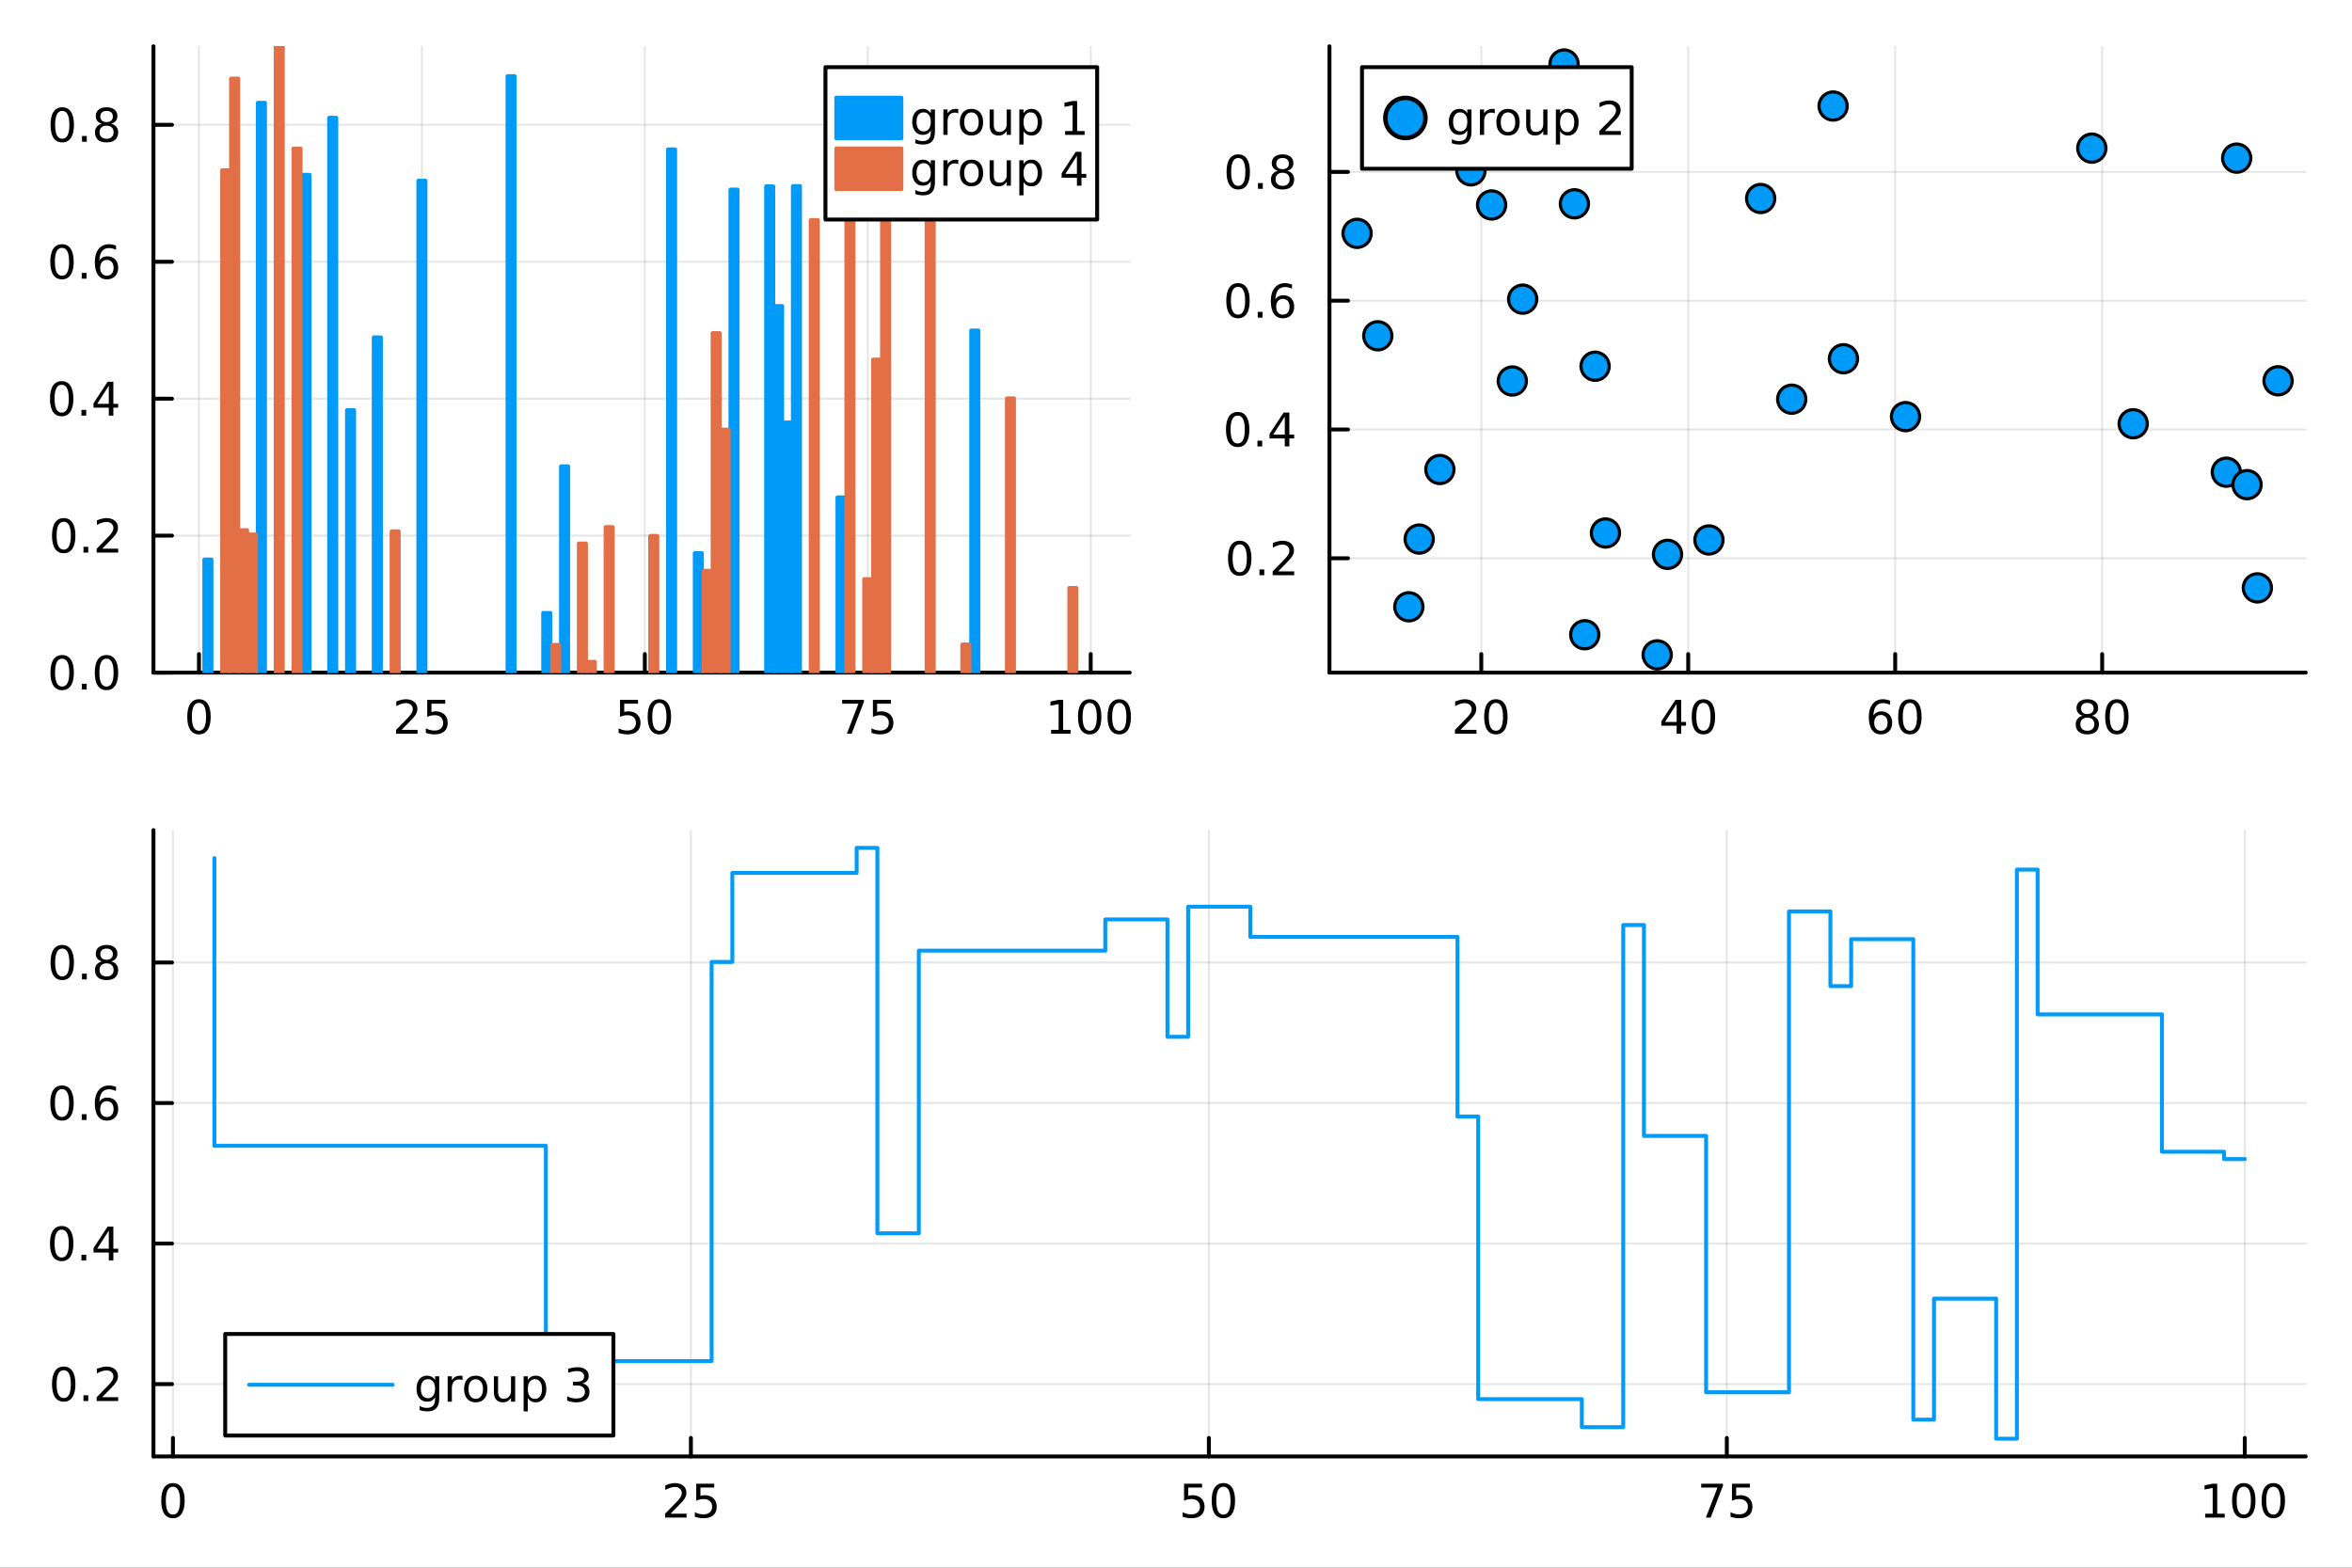 <?xml version="1.0" encoding="utf-8"?>
<svg xmlns="http://www.w3.org/2000/svg" xmlns:xlink="http://www.w3.org/1999/xlink" width="600" height="400" viewBox="0 0 2400 1600">
<rect x="0" y="0" width="2400" height="1600" fill="#333333" stroke="none"/>
<defs>
  <clipPath id="clip140">
    <rect x="0" y="0" width="2400" height="1600"/>
  </clipPath>
</defs>
<path clip-path="url(#clip140)" d="M0 1600 L2400 1600 L2400 0 L0 0  Z" fill="#ffffff" fill-rule="evenodd" fill-opacity="1"/>
<defs>
  <clipPath id="clip141">
    <rect x="480" y="0" width="1681" height="1600"/>
  </clipPath>
</defs>
<path clip-path="url(#clip140)" d="M156.598 686.448 L1152.76 686.448 L1152.76 47.244 L156.598 47.244  Z" fill="#ffffff" fill-rule="evenodd" fill-opacity="1"/>
<defs>
  <clipPath id="clip142">
    <rect x="156" y="47" width="997" height="640"/>
  </clipPath>
</defs>
<polyline clip-path="url(#clip142)" style="stroke:#000000; stroke-linecap:round; stroke-linejoin:round; stroke-width:2; stroke-opacity:0.1; fill:none" points="203.027,686.448 203.027,47.244 "/>
<polyline clip-path="url(#clip142)" style="stroke:#000000; stroke-linecap:round; stroke-linejoin:round; stroke-width:2; stroke-opacity:0.1; fill:none" points="430.513,686.448 430.513,47.244 "/>
<polyline clip-path="url(#clip142)" style="stroke:#000000; stroke-linecap:round; stroke-linejoin:round; stroke-width:2; stroke-opacity:0.1; fill:none" points="657.998,686.448 657.998,47.244 "/>
<polyline clip-path="url(#clip142)" style="stroke:#000000; stroke-linecap:round; stroke-linejoin:round; stroke-width:2; stroke-opacity:0.1; fill:none" points="885.484,686.448 885.484,47.244 "/>
<polyline clip-path="url(#clip142)" style="stroke:#000000; stroke-linecap:round; stroke-linejoin:round; stroke-width:2; stroke-opacity:0.1; fill:none" points="1112.97,686.448 1112.97,47.244 "/>
<polyline clip-path="url(#clip142)" style="stroke:#000000; stroke-linecap:round; stroke-linejoin:round; stroke-width:2; stroke-opacity:0.1; fill:none" points="156.598,686.448 1152.76,686.448 "/>
<polyline clip-path="url(#clip142)" style="stroke:#000000; stroke-linecap:round; stroke-linejoin:round; stroke-width:2; stroke-opacity:0.1; fill:none" points="156.598,546.683 1152.76,546.683 "/>
<polyline clip-path="url(#clip142)" style="stroke:#000000; stroke-linecap:round; stroke-linejoin:round; stroke-width:2; stroke-opacity:0.1; fill:none" points="156.598,406.919 1152.76,406.919 "/>
<polyline clip-path="url(#clip142)" style="stroke:#000000; stroke-linecap:round; stroke-linejoin:round; stroke-width:2; stroke-opacity:0.1; fill:none" points="156.598,267.154 1152.76,267.154 "/>
<polyline clip-path="url(#clip142)" style="stroke:#000000; stroke-linecap:round; stroke-linejoin:round; stroke-width:2; stroke-opacity:0.1; fill:none" points="156.598,127.39 1152.76,127.39 "/>
<polyline clip-path="url(#clip140)" style="stroke:#000000; stroke-linecap:round; stroke-linejoin:round; stroke-width:4; stroke-opacity:1; fill:none" points="156.598,686.448 1152.76,686.448 "/>
<polyline clip-path="url(#clip140)" style="stroke:#000000; stroke-linecap:round; stroke-linejoin:round; stroke-width:4; stroke-opacity:1; fill:none" points="203.027,686.448 203.027,667.55 "/>
<polyline clip-path="url(#clip140)" style="stroke:#000000; stroke-linecap:round; stroke-linejoin:round; stroke-width:4; stroke-opacity:1; fill:none" points="430.513,686.448 430.513,667.55 "/>
<polyline clip-path="url(#clip140)" style="stroke:#000000; stroke-linecap:round; stroke-linejoin:round; stroke-width:4; stroke-opacity:1; fill:none" points="657.998,686.448 657.998,667.55 "/>
<polyline clip-path="url(#clip140)" style="stroke:#000000; stroke-linecap:round; stroke-linejoin:round; stroke-width:4; stroke-opacity:1; fill:none" points="885.484,686.448 885.484,667.55 "/>
<polyline clip-path="url(#clip140)" style="stroke:#000000; stroke-linecap:round; stroke-linejoin:round; stroke-width:4; stroke-opacity:1; fill:none" points="1112.97,686.448 1112.97,667.55 "/>
<path clip-path="url(#clip140)" d="M203.027 717.367 Q199.416 717.367 197.587 720.931 Q195.781 724.473 195.781 731.603 Q195.781 738.709 197.587 742.274 Q199.416 745.815 203.027 745.815 Q206.661 745.815 208.466 742.274 Q210.295 738.709 210.295 731.603 Q210.295 724.473 208.466 720.931 Q206.661 717.367 203.027 717.367 M203.027 713.663 Q208.837 713.663 211.892 718.269 Q214.971 722.853 214.971 731.603 Q214.971 740.329 211.892 744.936 Q208.837 749.519 203.027 749.519 Q197.216 749.519 194.138 744.936 Q191.082 740.329 191.082 731.603 Q191.082 722.853 194.138 718.269 Q197.216 713.663 203.027 713.663 Z" fill="#000000" fill-rule="nonzero" fill-opacity="1" /><path clip-path="url(#clip140)" d="M409.783 744.913 L426.103 744.913 L426.103 748.848 L404.158 748.848 L404.158 744.913 Q406.821 742.158 411.404 737.528 Q416.01 732.876 417.191 731.533 Q419.436 729.01 420.316 727.274 Q421.219 725.515 421.219 723.825 Q421.219 721.07 419.274 719.334 Q417.353 717.598 414.251 717.598 Q412.052 717.598 409.598 718.362 Q407.168 719.126 404.39 720.677 L404.39 715.955 Q407.214 714.82 409.668 714.242 Q412.121 713.663 414.158 713.663 Q419.529 713.663 422.723 716.348 Q425.918 719.033 425.918 723.524 Q425.918 725.654 425.107 727.575 Q424.32 729.473 422.214 732.066 Q421.635 732.737 418.533 735.954 Q415.432 739.149 409.783 744.913 Z" fill="#000000" fill-rule="nonzero" fill-opacity="1" /><path clip-path="url(#clip140)" d="M435.964 714.288 L454.32 714.288 L454.32 718.223 L440.246 718.223 L440.246 726.695 Q441.265 726.348 442.283 726.186 Q443.302 726.001 444.32 726.001 Q450.107 726.001 453.487 729.172 Q456.867 732.343 456.867 737.76 Q456.867 743.339 453.394 746.44 Q449.922 749.519 443.603 749.519 Q441.427 749.519 439.158 749.149 Q436.913 748.778 434.506 748.038 L434.506 743.339 Q436.589 744.473 438.811 745.028 Q441.033 745.584 443.51 745.584 Q447.515 745.584 449.853 743.478 Q452.191 741.371 452.191 737.76 Q452.191 734.149 449.853 732.042 Q447.515 729.936 443.51 729.936 Q441.635 729.936 439.76 730.353 Q437.908 730.769 435.964 731.649 L435.964 714.288 Z" fill="#000000" fill-rule="nonzero" fill-opacity="1" /><path clip-path="url(#clip140)" d="M632.698 714.288 L651.054 714.288 L651.054 718.223 L636.98 718.223 L636.98 726.695 Q637.998 726.348 639.017 726.186 Q640.035 726.001 641.054 726.001 Q646.841 726.001 650.221 729.172 Q653.6 732.343 653.6 737.76 Q653.6 743.339 650.128 746.44 Q646.656 749.519 640.336 749.519 Q638.161 749.519 635.892 749.149 Q633.647 748.778 631.239 748.038 L631.239 743.339 Q633.323 744.473 635.545 745.028 Q637.767 745.584 640.244 745.584 Q644.248 745.584 646.586 743.478 Q648.924 741.371 648.924 737.76 Q648.924 734.149 646.586 732.042 Q644.248 729.936 640.244 729.936 Q638.369 729.936 636.494 730.353 Q634.642 730.769 632.698 731.649 L632.698 714.288 Z" fill="#000000" fill-rule="nonzero" fill-opacity="1" /><path clip-path="url(#clip140)" d="M672.813 717.367 Q669.202 717.367 667.373 720.931 Q665.568 724.473 665.568 731.603 Q665.568 738.709 667.373 742.274 Q669.202 745.815 672.813 745.815 Q676.447 745.815 678.253 742.274 Q680.082 738.709 680.082 731.603 Q680.082 724.473 678.253 720.931 Q676.447 717.367 672.813 717.367 M672.813 713.663 Q678.623 713.663 681.679 718.269 Q684.757 722.853 684.757 731.603 Q684.757 740.329 681.679 744.936 Q678.623 749.519 672.813 749.519 Q667.003 749.519 663.924 744.936 Q660.869 740.329 660.869 731.603 Q660.869 722.853 663.924 718.269 Q667.003 713.663 672.813 713.663 Z" fill="#000000" fill-rule="nonzero" fill-opacity="1" /><path clip-path="url(#clip140)" d="M859.339 714.288 L881.561 714.288 L881.561 716.279 L869.014 748.848 L864.13 748.848 L875.936 718.223 L859.339 718.223 L859.339 714.288 Z" fill="#000000" fill-rule="nonzero" fill-opacity="1" /><path clip-path="url(#clip140)" d="M890.727 714.288 L909.084 714.288 L909.084 718.223 L895.01 718.223 L895.01 726.695 Q896.028 726.348 897.047 726.186 Q898.065 726.001 899.084 726.001 Q904.871 726.001 908.25 729.172 Q911.63 732.343 911.63 737.76 Q911.63 743.339 908.158 746.44 Q904.686 749.519 898.366 749.519 Q896.19 749.519 893.922 749.149 Q891.676 748.778 889.269 748.038 L889.269 743.339 Q891.352 744.473 893.574 745.028 Q895.797 745.584 898.274 745.584 Q902.278 745.584 904.616 743.478 Q906.954 741.371 906.954 737.76 Q906.954 734.149 904.616 732.042 Q902.278 729.936 898.274 729.936 Q896.399 729.936 894.524 730.353 Q892.672 730.769 890.727 731.649 L890.727 714.288 Z" fill="#000000" fill-rule="nonzero" fill-opacity="1" /><path clip-path="url(#clip140)" d="M1072.58 744.913 L1080.22 744.913 L1080.22 718.547 L1071.91 720.214 L1071.91 715.955 L1080.17 714.288 L1084.85 714.288 L1084.85 744.913 L1092.48 744.913 L1092.48 748.848 L1072.58 748.848 L1072.58 744.913 Z" fill="#000000" fill-rule="nonzero" fill-opacity="1" /><path clip-path="url(#clip140)" d="M1111.93 717.367 Q1108.32 717.367 1106.49 720.931 Q1104.68 724.473 1104.68 731.603 Q1104.68 738.709 1106.49 742.274 Q1108.32 745.815 1111.93 745.815 Q1115.56 745.815 1117.37 742.274 Q1119.2 738.709 1119.2 731.603 Q1119.2 724.473 1117.37 720.931 Q1115.56 717.367 1111.93 717.367 M1111.93 713.663 Q1117.74 713.663 1120.79 718.269 Q1123.87 722.853 1123.87 731.603 Q1123.87 740.329 1120.79 744.936 Q1117.74 749.519 1111.93 749.519 Q1106.12 749.519 1103.04 744.936 Q1099.98 740.329 1099.98 731.603 Q1099.98 722.853 1103.04 718.269 Q1106.12 713.663 1111.93 713.663 Z" fill="#000000" fill-rule="nonzero" fill-opacity="1" /><path clip-path="url(#clip140)" d="M1142.09 717.367 Q1138.48 717.367 1136.65 720.931 Q1134.84 724.473 1134.84 731.603 Q1134.84 738.709 1136.65 742.274 Q1138.48 745.815 1142.09 745.815 Q1145.72 745.815 1147.53 742.274 Q1149.36 738.709 1149.36 731.603 Q1149.36 724.473 1147.53 720.931 Q1145.72 717.367 1142.09 717.367 M1142.09 713.663 Q1147.9 713.663 1150.96 718.269 Q1154.03 722.853 1154.03 731.603 Q1154.03 740.329 1150.96 744.936 Q1147.9 749.519 1142.09 749.519 Q1136.28 749.519 1133.2 744.936 Q1130.15 740.329 1130.15 731.603 Q1130.15 722.853 1133.2 718.269 Q1136.28 713.663 1142.09 713.663 Z" fill="#000000" fill-rule="nonzero" fill-opacity="1" /><polyline clip-path="url(#clip140)" style="stroke:#000000; stroke-linecap:round; stroke-linejoin:round; stroke-width:4; stroke-opacity:1; fill:none" points="156.598,686.448 156.598,47.244 "/>
<polyline clip-path="url(#clip140)" style="stroke:#000000; stroke-linecap:round; stroke-linejoin:round; stroke-width:4; stroke-opacity:1; fill:none" points="156.598,686.448 175.496,686.448 "/>
<polyline clip-path="url(#clip140)" style="stroke:#000000; stroke-linecap:round; stroke-linejoin:round; stroke-width:4; stroke-opacity:1; fill:none" points="156.598,546.683 175.496,546.683 "/>
<polyline clip-path="url(#clip140)" style="stroke:#000000; stroke-linecap:round; stroke-linejoin:round; stroke-width:4; stroke-opacity:1; fill:none" points="156.598,406.919 175.496,406.919 "/>
<polyline clip-path="url(#clip140)" style="stroke:#000000; stroke-linecap:round; stroke-linejoin:round; stroke-width:4; stroke-opacity:1; fill:none" points="156.598,267.154 175.496,267.154 "/>
<polyline clip-path="url(#clip140)" style="stroke:#000000; stroke-linecap:round; stroke-linejoin:round; stroke-width:4; stroke-opacity:1; fill:none" points="156.598,127.39 175.496,127.39 "/>
<path clip-path="url(#clip140)" d="M63.423 672.247 Q59.812 672.247 57.983 675.811 Q56.177 679.353 56.177 686.483 Q56.177 693.589 57.983 697.154 Q59.812 700.695 63.423 700.695 Q67.057 700.695 68.862 697.154 Q70.691 693.589 70.691 686.483 Q70.691 679.353 68.862 675.811 Q67.057 672.247 63.423 672.247 M63.423 668.543 Q69.233 668.543 72.288 673.149 Q75.367 677.733 75.367 686.483 Q75.367 695.209 72.288 699.816 Q69.233 704.399 63.423 704.399 Q57.612 704.399 54.534 699.816 Q51.478 695.209 51.478 686.483 Q51.478 677.733 54.534 673.149 Q57.612 668.543 63.423 668.543 Z" fill="#000000" fill-rule="nonzero" fill-opacity="1" /><path clip-path="url(#clip140)" d="M83.585 697.848 L88.469 697.848 L88.469 703.728 L83.585 703.728 L83.585 697.848 Z" fill="#000000" fill-rule="nonzero" fill-opacity="1" /><path clip-path="url(#clip140)" d="M108.654 672.247 Q105.043 672.247 103.214 675.811 Q101.409 679.353 101.409 686.483 Q101.409 693.589 103.214 697.154 Q105.043 700.695 108.654 700.695 Q112.288 700.695 114.094 697.154 Q115.922 693.589 115.922 686.483 Q115.922 679.353 114.094 675.811 Q112.288 672.247 108.654 672.247 M108.654 668.543 Q114.464 668.543 117.52 673.149 Q120.598 677.733 120.598 686.483 Q120.598 695.209 117.52 699.816 Q114.464 704.399 108.654 704.399 Q102.844 704.399 99.765 699.816 Q96.71 695.209 96.71 686.483 Q96.71 677.733 99.765 673.149 Q102.844 668.543 108.654 668.543 Z" fill="#000000" fill-rule="nonzero" fill-opacity="1" /><path clip-path="url(#clip140)" d="M65.02 532.482 Q61.409 532.482 59.58 536.047 Q57.775 539.588 57.775 546.718 Q57.775 553.825 59.58 557.389 Q61.409 560.931 65.02 560.931 Q68.654 560.931 70.46 557.389 Q72.288 553.825 72.288 546.718 Q72.288 539.588 70.46 536.047 Q68.654 532.482 65.02 532.482 M65.02 528.778 Q70.83 528.778 73.885 533.385 Q76.964 537.968 76.964 546.718 Q76.964 555.445 73.885 560.051 Q70.83 564.635 65.02 564.635 Q59.21 564.635 56.131 560.051 Q53.075 555.445 53.075 546.718 Q53.075 537.968 56.131 533.385 Q59.21 528.778 65.02 528.778 Z" fill="#000000" fill-rule="nonzero" fill-opacity="1" /><path clip-path="url(#clip140)" d="M85.182 558.084 L90.066 558.084 L90.066 563.963 L85.182 563.963 L85.182 558.084 Z" fill="#000000" fill-rule="nonzero" fill-opacity="1" /><path clip-path="url(#clip140)" d="M104.279 560.028 L120.598 560.028 L120.598 563.963 L98.654 563.963 L98.654 560.028 Q101.316 557.274 105.899 552.644 Q110.506 547.991 111.686 546.649 Q113.932 544.125 114.811 542.389 Q115.714 540.63 115.714 538.94 Q115.714 536.186 113.77 534.45 Q111.848 532.714 108.746 532.714 Q106.547 532.714 104.094 533.477 Q101.663 534.241 98.885 535.792 L98.885 531.07 Q101.709 529.936 104.163 529.357 Q106.617 528.778 108.654 528.778 Q114.024 528.778 117.219 531.464 Q120.413 534.149 120.413 538.639 Q120.413 540.769 119.603 542.69 Q118.816 544.588 116.709 547.181 Q116.131 547.852 113.029 551.07 Q109.927 554.264 104.279 560.028 Z" fill="#000000" fill-rule="nonzero" fill-opacity="1" /><path clip-path="url(#clip140)" d="M62.937 392.718 Q59.325 392.718 57.497 396.282 Q55.691 399.824 55.691 406.954 Q55.691 414.06 57.497 417.625 Q59.325 421.166 62.937 421.166 Q66.571 421.166 68.376 417.625 Q70.205 414.06 70.205 406.954 Q70.205 399.824 68.376 396.282 Q66.571 392.718 62.937 392.718 M62.937 389.014 Q68.747 389.014 71.802 393.62 Q74.881 398.204 74.881 406.954 Q74.881 415.68 71.802 420.287 Q68.747 424.87 62.937 424.87 Q57.126 424.87 54.048 420.287 Q50.992 415.68 50.992 406.954 Q50.992 398.204 54.048 393.62 Q57.126 389.014 62.937 389.014 Z" fill="#000000" fill-rule="nonzero" fill-opacity="1" /><path clip-path="url(#clip140)" d="M83.098 418.319 L87.983 418.319 L87.983 424.199 L83.098 424.199 L83.098 418.319 Z" fill="#000000" fill-rule="nonzero" fill-opacity="1" /><path clip-path="url(#clip140)" d="M111.015 393.713 L99.21 412.162 L111.015 412.162 L111.015 393.713 M109.788 389.639 L115.668 389.639 L115.668 412.162 L120.598 412.162 L120.598 416.051 L115.668 416.051 L115.668 424.199 L111.015 424.199 L111.015 416.051 L95.413 416.051 L95.413 411.537 L109.788 389.639 Z" fill="#000000" fill-rule="nonzero" fill-opacity="1" /><path clip-path="url(#clip140)" d="M63.261 252.953 Q59.65 252.953 57.821 256.518 Q56.015 260.059 56.015 267.189 Q56.015 274.295 57.821 277.86 Q59.65 281.402 63.261 281.402 Q66.895 281.402 68.7 277.86 Q70.529 274.295 70.529 267.189 Q70.529 260.059 68.7 256.518 Q66.895 252.953 63.261 252.953 M63.261 249.249 Q69.071 249.249 72.126 253.856 Q75.205 258.439 75.205 267.189 Q75.205 275.916 72.126 280.522 Q69.071 285.106 63.261 285.106 Q57.45 285.106 54.372 280.522 Q51.316 275.916 51.316 267.189 Q51.316 258.439 54.372 253.856 Q57.45 249.249 63.261 249.249 Z" fill="#000000" fill-rule="nonzero" fill-opacity="1" /><path clip-path="url(#clip140)" d="M83.422 278.555 L88.307 278.555 L88.307 284.434 L83.422 284.434 L83.422 278.555 Z" fill="#000000" fill-rule="nonzero" fill-opacity="1" /><path clip-path="url(#clip140)" d="M109.071 265.291 Q105.922 265.291 104.071 267.444 Q102.242 269.596 102.242 273.346 Q102.242 277.073 104.071 279.249 Q105.922 281.402 109.071 281.402 Q112.219 281.402 114.047 279.249 Q115.899 277.073 115.899 273.346 Q115.899 269.596 114.047 267.444 Q112.219 265.291 109.071 265.291 M118.353 250.638 L118.353 254.897 Q116.594 254.064 114.788 253.624 Q113.006 253.184 111.246 253.184 Q106.617 253.184 104.163 256.309 Q101.733 259.434 101.385 265.754 Q102.751 263.74 104.811 262.675 Q106.871 261.587 109.348 261.587 Q114.557 261.587 117.566 264.758 Q120.598 267.907 120.598 273.346 Q120.598 278.67 117.45 281.888 Q114.302 285.106 109.071 285.106 Q103.075 285.106 99.904 280.522 Q96.733 275.916 96.733 267.189 Q96.733 258.995 100.621 254.134 Q104.51 249.249 111.061 249.249 Q112.82 249.249 114.603 249.597 Q116.408 249.944 118.353 250.638 Z" fill="#000000" fill-rule="nonzero" fill-opacity="1" /><path clip-path="url(#clip140)" d="M63.515 113.188 Q59.904 113.188 58.075 116.753 Q56.27 120.295 56.27 127.425 Q56.27 134.531 58.075 138.096 Q59.904 141.637 63.515 141.637 Q67.149 141.637 68.955 138.096 Q70.784 134.531 70.784 127.425 Q70.784 120.295 68.955 116.753 Q67.149 113.188 63.515 113.188 M63.515 109.485 Q69.325 109.485 72.381 114.091 Q75.46 118.675 75.46 127.425 Q75.46 136.151 72.381 140.758 Q69.325 145.341 63.515 145.341 Q57.705 145.341 54.626 140.758 Q51.571 136.151 51.571 127.425 Q51.571 118.675 54.626 114.091 Q57.705 109.485 63.515 109.485 Z" fill="#000000" fill-rule="nonzero" fill-opacity="1" /><path clip-path="url(#clip140)" d="M83.677 138.79 L88.561 138.79 L88.561 144.67 L83.677 144.67 L83.677 138.79 Z" fill="#000000" fill-rule="nonzero" fill-opacity="1" /><path clip-path="url(#clip140)" d="M108.746 128.258 Q105.413 128.258 103.492 130.04 Q101.594 131.823 101.594 134.948 Q101.594 138.073 103.492 139.855 Q105.413 141.637 108.746 141.637 Q112.08 141.637 114.001 139.855 Q115.922 138.049 115.922 134.948 Q115.922 131.823 114.001 130.04 Q112.103 128.258 108.746 128.258 M104.071 126.267 Q101.061 125.526 99.371 123.466 Q97.705 121.406 97.705 118.443 Q97.705 114.3 100.645 111.892 Q103.608 109.485 108.746 109.485 Q113.908 109.485 116.848 111.892 Q119.788 114.3 119.788 118.443 Q119.788 121.406 118.098 123.466 Q116.432 125.526 113.445 126.267 Q116.825 127.054 118.7 129.346 Q120.598 131.637 120.598 134.948 Q120.598 139.971 117.52 142.656 Q114.464 145.341 108.746 145.341 Q103.029 145.341 99.95 142.656 Q96.895 139.971 96.895 134.948 Q96.895 131.637 98.793 129.346 Q100.691 127.054 104.071 126.267 M102.358 118.883 Q102.358 121.568 104.024 123.073 Q105.714 124.577 108.746 124.577 Q111.756 124.577 113.445 123.073 Q115.158 121.568 115.158 118.883 Q115.158 116.198 113.445 114.693 Q111.756 113.188 108.746 113.188 Q105.714 113.188 104.024 114.693 Q102.358 116.198 102.358 118.883 Z" fill="#000000" fill-rule="nonzero" fill-opacity="1" /><path clip-path="url(#clip142)" d="M208.486 571.003 L208.486 686.448 L215.766 686.448 L215.766 571.003 L208.486 571.003 L208.486 571.003  Z" fill="#009af9" fill-rule="evenodd" fill-opacity="1"/>
<polyline clip-path="url(#clip142)" style="stroke:#009af9; stroke-linecap:round; stroke-linejoin:round; stroke-width:4; stroke-opacity:1; fill:none" points="208.486,571.003 208.486,686.448 215.766,686.448 215.766,571.003 208.486,571.003 "/>
<path clip-path="url(#clip142)" d="M263.083 104.908 L263.083 686.448 L270.362 686.448 L270.362 104.908 L263.083 104.908 L263.083 104.908  Z" fill="#009af9" fill-rule="evenodd" fill-opacity="1"/>
<polyline clip-path="url(#clip142)" style="stroke:#009af9; stroke-linecap:round; stroke-linejoin:round; stroke-width:4; stroke-opacity:1; fill:none" points="263.083,104.908 263.083,686.448 270.362,686.448 270.362,104.908 263.083,104.908 "/>
<path clip-path="url(#clip142)" d="M308.58 178.405 L308.58 686.448 L315.86 686.448 L315.86 178.405 L308.58 178.405 L308.58 178.405  Z" fill="#009af9" fill-rule="evenodd" fill-opacity="1"/>
<polyline clip-path="url(#clip142)" style="stroke:#009af9; stroke-linecap:round; stroke-linejoin:round; stroke-width:4; stroke-opacity:1; fill:none" points="308.58,178.405 308.58,686.448 315.86,686.448 315.86,178.405 308.58,178.405 "/>
<path clip-path="url(#clip142)" d="M335.878 120.199 L335.878 686.448 L343.158 686.448 L343.158 120.199 L335.878 120.199 L335.878 120.199  Z" fill="#009af9" fill-rule="evenodd" fill-opacity="1"/>
<polyline clip-path="url(#clip142)" style="stroke:#009af9; stroke-linecap:round; stroke-linejoin:round; stroke-width:4; stroke-opacity:1; fill:none" points="335.878,120.199 335.878,686.448 343.158,686.448 343.158,120.199 335.878,120.199 "/>
<path clip-path="url(#clip142)" d="M354.077 418.578 L354.077 686.448 L361.357 686.448 L361.357 418.578 L354.077 418.578 L354.077 418.578  Z" fill="#009af9" fill-rule="evenodd" fill-opacity="1"/>
<polyline clip-path="url(#clip142)" style="stroke:#009af9; stroke-linecap:round; stroke-linejoin:round; stroke-width:4; stroke-opacity:1; fill:none" points="354.077,418.578 354.077,686.448 361.357,686.448 361.357,418.578 354.077,418.578 "/>
<path clip-path="url(#clip142)" d="M381.376 344.323 L381.376 686.448 L388.655 686.448 L388.655 344.323 L381.376 344.323 L381.376 344.323  Z" fill="#009af9" fill-rule="evenodd" fill-opacity="1"/>
<polyline clip-path="url(#clip142)" style="stroke:#009af9; stroke-linecap:round; stroke-linejoin:round; stroke-width:4; stroke-opacity:1; fill:none" points="381.376,344.323 381.376,686.448 388.655,686.448 388.655,344.323 381.376,344.323 "/>
<path clip-path="url(#clip142)" d="M426.873 184.447 L426.873 686.448 L434.152 686.448 L434.152 184.447 L426.873 184.447 L426.873 184.447  Z" fill="#009af9" fill-rule="evenodd" fill-opacity="1"/>
<polyline clip-path="url(#clip142)" style="stroke:#009af9; stroke-linecap:round; stroke-linejoin:round; stroke-width:4; stroke-opacity:1; fill:none" points="426.873,184.447 426.873,686.448 434.152,686.448 434.152,184.447 426.873,184.447 "/>
<path clip-path="url(#clip142)" d="M517.867 77.716 L517.867 686.448 L525.147 686.448 L525.147 77.716 L517.867 77.716 L517.867 77.716  Z" fill="#009af9" fill-rule="evenodd" fill-opacity="1"/>
<polyline clip-path="url(#clip142)" style="stroke:#009af9; stroke-linecap:round; stroke-linejoin:round; stroke-width:4; stroke-opacity:1; fill:none" points="517.867,77.716 517.867,686.448 525.147,686.448 525.147,77.716 517.867,77.716 "/>
<path clip-path="url(#clip142)" d="M554.265 625.585 L554.265 686.448 L561.544 686.448 L561.544 625.585 L554.265 625.585 L554.265 625.585  Z" fill="#009af9" fill-rule="evenodd" fill-opacity="1"/>
<polyline clip-path="url(#clip142)" style="stroke:#009af9; stroke-linecap:round; stroke-linejoin:round; stroke-width:4; stroke-opacity:1; fill:none" points="554.265,625.585 554.265,686.448 561.544,686.448 561.544,625.585 554.265,625.585 "/>
<path clip-path="url(#clip142)" d="M572.464 475.906 L572.464 686.448 L579.743 686.448 L579.743 475.906 L572.464 475.906 L572.464 475.906  Z" fill="#009af9" fill-rule="evenodd" fill-opacity="1"/>
<polyline clip-path="url(#clip142)" style="stroke:#009af9; stroke-linecap:round; stroke-linejoin:round; stroke-width:4; stroke-opacity:1; fill:none" points="572.464,475.906 572.464,686.448 579.743,686.448 579.743,475.906 572.464,475.906 "/>
<path clip-path="url(#clip142)" d="M681.657 152.464 L681.657 686.448 L688.936 686.448 L688.936 152.464 L681.657 152.464 L681.657 152.464  Z" fill="#009af9" fill-rule="evenodd" fill-opacity="1"/>
<polyline clip-path="url(#clip142)" style="stroke:#009af9; stroke-linecap:round; stroke-linejoin:round; stroke-width:4; stroke-opacity:1; fill:none" points="681.657,152.464 681.657,686.448 688.936,686.448 688.936,152.464 681.657,152.464 "/>
<path clip-path="url(#clip142)" d="M708.955 564.572 L708.955 686.448 L716.235 686.448 L716.235 564.572 L708.955 564.572 L708.955 564.572  Z" fill="#009af9" fill-rule="evenodd" fill-opacity="1"/>
<polyline clip-path="url(#clip142)" style="stroke:#009af9; stroke-linecap:round; stroke-linejoin:round; stroke-width:4; stroke-opacity:1; fill:none" points="708.955,564.572 708.955,686.448 716.235,686.448 716.235,564.572 708.955,564.572 "/>
<path clip-path="url(#clip142)" d="M745.353 193.49 L745.353 686.448 L752.632 686.448 L752.632 193.49 L745.353 193.49 L745.353 193.49  Z" fill="#009af9" fill-rule="evenodd" fill-opacity="1"/>
<polyline clip-path="url(#clip142)" style="stroke:#009af9; stroke-linecap:round; stroke-linejoin:round; stroke-width:4; stroke-opacity:1; fill:none" points="745.353,193.49 745.353,686.448 752.632,686.448 752.632,193.49 745.353,193.49 "/>
<path clip-path="url(#clip142)" d="M781.751 190.181 L781.751 686.448 L789.03 686.448 L789.03 190.181 L781.751 190.181 L781.751 190.181  Z" fill="#009af9" fill-rule="evenodd" fill-opacity="1"/>
<polyline clip-path="url(#clip142)" style="stroke:#009af9; stroke-linecap:round; stroke-linejoin:round; stroke-width:4; stroke-opacity:1; fill:none" points="781.751,190.181 781.751,686.448 789.03,686.448 789.03,190.181 781.751,190.181 "/>
<path clip-path="url(#clip142)" d="M790.85 312.365 L790.85 686.448 L798.13 686.448 L798.13 312.365 L790.85 312.365 L790.85 312.365  Z" fill="#009af9" fill-rule="evenodd" fill-opacity="1"/>
<polyline clip-path="url(#clip142)" style="stroke:#009af9; stroke-linecap:round; stroke-linejoin:round; stroke-width:4; stroke-opacity:1; fill:none" points="790.85,312.365 790.85,686.448 798.13,686.448 798.13,312.365 790.85,312.365 "/>
<path clip-path="url(#clip142)" d="M799.95 431.196 L799.95 686.448 L807.229 686.448 L807.229 431.196 L799.95 431.196 L799.95 431.196  Z" fill="#009af9" fill-rule="evenodd" fill-opacity="1"/>
<polyline clip-path="url(#clip142)" style="stroke:#009af9; stroke-linecap:round; stroke-linejoin:round; stroke-width:4; stroke-opacity:1; fill:none" points="799.95,431.196 799.95,686.448 807.229,686.448 807.229,431.196 799.95,431.196 "/>
<path clip-path="url(#clip142)" d="M809.049 189.907 L809.049 686.448 L816.329 686.448 L816.329 189.907 L809.049 189.907 L809.049 189.907  Z" fill="#009af9" fill-rule="evenodd" fill-opacity="1"/>
<polyline clip-path="url(#clip142)" style="stroke:#009af9; stroke-linecap:round; stroke-linejoin:round; stroke-width:4; stroke-opacity:1; fill:none" points="809.049,189.907 809.049,686.448 816.329,686.448 816.329,189.907 809.049,189.907 "/>
<path clip-path="url(#clip142)" d="M854.546 507.585 L854.546 686.448 L861.826 686.448 L861.826 507.585 L854.546 507.585 L854.546 507.585  Z" fill="#009af9" fill-rule="evenodd" fill-opacity="1"/>
<polyline clip-path="url(#clip142)" style="stroke:#009af9; stroke-linecap:round; stroke-linejoin:round; stroke-width:4; stroke-opacity:1; fill:none" points="854.546,507.585 854.546,686.448 861.826,686.448 861.826,507.585 854.546,507.585 "/>
<path clip-path="url(#clip142)" d="M991.038 337.289 L991.038 686.448 L998.317 686.448 L998.317 337.289 L991.038 337.289 L991.038 337.289  Z" fill="#009af9" fill-rule="evenodd" fill-opacity="1"/>
<polyline clip-path="url(#clip142)" style="stroke:#009af9; stroke-linecap:round; stroke-linejoin:round; stroke-width:4; stroke-opacity:1; fill:none" points="991.038,337.289 991.038,686.448 998.317,686.448 998.317,337.289 991.038,337.289 "/>
<circle clip-path="url(#clip142)" style="fill:#009af9; stroke:none; fill-opacity:0" cx="212.126" cy="571.003" r="2"/>
<circle clip-path="url(#clip142)" style="fill:#009af9; stroke:none; fill-opacity:0" cx="266.723" cy="104.908" r="2"/>
<circle clip-path="url(#clip142)" style="fill:#009af9; stroke:none; fill-opacity:0" cx="312.22" cy="178.405" r="2"/>
<circle clip-path="url(#clip142)" style="fill:#009af9; stroke:none; fill-opacity:0" cx="339.518" cy="120.199" r="2"/>
<circle clip-path="url(#clip142)" style="fill:#009af9; stroke:none; fill-opacity:0" cx="357.717" cy="418.578" r="2"/>
<circle clip-path="url(#clip142)" style="fill:#009af9; stroke:none; fill-opacity:0" cx="385.015" cy="344.323" r="2"/>
<circle clip-path="url(#clip142)" style="fill:#009af9; stroke:none; fill-opacity:0" cx="430.513" cy="184.447" r="2"/>
<circle clip-path="url(#clip142)" style="fill:#009af9; stroke:none; fill-opacity:0" cx="521.507" cy="77.716" r="2"/>
<circle clip-path="url(#clip142)" style="fill:#009af9; stroke:none; fill-opacity:0" cx="557.905" cy="625.585" r="2"/>
<circle clip-path="url(#clip142)" style="fill:#009af9; stroke:none; fill-opacity:0" cx="576.103" cy="475.906" r="2"/>
<circle clip-path="url(#clip142)" style="fill:#009af9; stroke:none; fill-opacity:0" cx="685.297" cy="152.464" r="2"/>
<circle clip-path="url(#clip142)" style="fill:#009af9; stroke:none; fill-opacity:0" cx="712.595" cy="564.572" r="2"/>
<circle clip-path="url(#clip142)" style="fill:#009af9; stroke:none; fill-opacity:0" cx="748.993" cy="193.49" r="2"/>
<circle clip-path="url(#clip142)" style="fill:#009af9; stroke:none; fill-opacity:0" cx="785.39" cy="190.181" r="2"/>
<circle clip-path="url(#clip142)" style="fill:#009af9; stroke:none; fill-opacity:0" cx="794.49" cy="312.365" r="2"/>
<circle clip-path="url(#clip142)" style="fill:#009af9; stroke:none; fill-opacity:0" cx="803.589" cy="431.196" r="2"/>
<circle clip-path="url(#clip142)" style="fill:#009af9; stroke:none; fill-opacity:0" cx="812.689" cy="189.907" r="2"/>
<circle clip-path="url(#clip142)" style="fill:#009af9; stroke:none; fill-opacity:0" cx="858.186" cy="507.585" r="2"/>
<circle clip-path="url(#clip142)" style="fill:#009af9; stroke:none; fill-opacity:0" cx="994.677" cy="337.289" r="2"/>
<path clip-path="url(#clip142)" d="M226.685 173.714 L226.685 686.448 L233.965 686.448 L233.965 173.714 L226.685 173.714 L226.685 173.714  Z" fill="#e26f46" fill-rule="evenodd" fill-opacity="1"/>
<polyline clip-path="url(#clip142)" style="stroke:#e26f46; stroke-linecap:round; stroke-linejoin:round; stroke-width:4; stroke-opacity:1; fill:none" points="226.685,173.714 226.685,686.448 233.965,686.448 233.965,173.714 226.685,173.714 "/>
<path clip-path="url(#clip142)" d="M235.785 80.216 L235.785 686.448 L243.064 686.448 L243.064 80.216 L235.785 80.216 L235.785 80.216  Z" fill="#e26f46" fill-rule="evenodd" fill-opacity="1"/>
<polyline clip-path="url(#clip142)" style="stroke:#e26f46; stroke-linecap:round; stroke-linejoin:round; stroke-width:4; stroke-opacity:1; fill:none" points="235.785,80.216 235.785,686.448 243.064,686.448 243.064,80.216 235.785,80.216 "/>
<path clip-path="url(#clip142)" d="M244.884 541.078 L244.884 686.448 L252.164 686.448 L252.164 541.078 L244.884 541.078 L244.884 541.078  Z" fill="#e26f46" fill-rule="evenodd" fill-opacity="1"/>
<polyline clip-path="url(#clip142)" style="stroke:#e26f46; stroke-linecap:round; stroke-linejoin:round; stroke-width:4; stroke-opacity:1; fill:none" points="244.884,541.078 244.884,686.448 252.164,686.448 252.164,541.078 244.884,541.078 "/>
<path clip-path="url(#clip142)" d="M253.983 545.461 L253.983 686.448 L261.263 686.448 L261.263 545.461 L253.983 545.461 L253.983 545.461  Z" fill="#e26f46" fill-rule="evenodd" fill-opacity="1"/>
<polyline clip-path="url(#clip142)" style="stroke:#e26f46; stroke-linecap:round; stroke-linejoin:round; stroke-width:4; stroke-opacity:1; fill:none" points="253.983,545.461 253.983,686.448 261.263,686.448 261.263,545.461 253.983,545.461 "/>
<path clip-path="url(#clip142)" d="M281.282 47.244 L281.282 686.448 L288.561 686.448 L288.561 47.244 L281.282 47.244 L281.282 47.244  Z" fill="#e26f46" fill-rule="evenodd" fill-opacity="1"/>
<polyline clip-path="url(#clip142)" style="stroke:#e26f46; stroke-linecap:round; stroke-linejoin:round; stroke-width:4; stroke-opacity:1; fill:none" points="281.282,47.244 281.282,686.448 288.561,686.448 288.561,47.244 281.282,47.244 "/>
<path clip-path="url(#clip142)" d="M299.481 151.667 L299.481 686.448 L306.76 686.448 L306.76 151.667 L299.481 151.667 L299.481 151.667  Z" fill="#e26f46" fill-rule="evenodd" fill-opacity="1"/>
<polyline clip-path="url(#clip142)" style="stroke:#e26f46; stroke-linecap:round; stroke-linejoin:round; stroke-width:4; stroke-opacity:1; fill:none" points="299.481,151.667 299.481,686.448 306.76,686.448 306.76,151.667 299.481,151.667 "/>
<path clip-path="url(#clip142)" d="M399.574 542.272 L399.574 686.448 L406.854 686.448 L406.854 542.272 L399.574 542.272 L399.574 542.272  Z" fill="#e26f46" fill-rule="evenodd" fill-opacity="1"/>
<polyline clip-path="url(#clip142)" style="stroke:#e26f46; stroke-linecap:round; stroke-linejoin:round; stroke-width:4; stroke-opacity:1; fill:none" points="399.574,542.272 399.574,686.448 406.854,686.448 406.854,542.272 399.574,542.272 "/>
<path clip-path="url(#clip142)" d="M563.364 658.162 L563.364 686.448 L570.644 686.448 L570.644 658.162 L563.364 658.162 L563.364 658.162  Z" fill="#e26f46" fill-rule="evenodd" fill-opacity="1"/>
<polyline clip-path="url(#clip142)" style="stroke:#e26f46; stroke-linecap:round; stroke-linejoin:round; stroke-width:4; stroke-opacity:1; fill:none" points="563.364,658.162 563.364,686.448 570.644,686.448 570.644,658.162 563.364,658.162 "/>
<path clip-path="url(#clip142)" d="M590.663 554.711 L590.663 686.448 L597.942 686.448 L597.942 554.711 L590.663 554.711 L590.663 554.711  Z" fill="#e26f46" fill-rule="evenodd" fill-opacity="1"/>
<polyline clip-path="url(#clip142)" style="stroke:#e26f46; stroke-linecap:round; stroke-linejoin:round; stroke-width:4; stroke-opacity:1; fill:none" points="590.663,554.711 590.663,686.448 597.942,686.448 597.942,554.711 590.663,554.711 "/>
<path clip-path="url(#clip142)" d="M599.762 675.458 L599.762 686.448 L607.042 686.448 L607.042 675.458 L599.762 675.458 L599.762 675.458  Z" fill="#e26f46" fill-rule="evenodd" fill-opacity="1"/>
<polyline clip-path="url(#clip142)" style="stroke:#e26f46; stroke-linecap:round; stroke-linejoin:round; stroke-width:4; stroke-opacity:1; fill:none" points="599.762,675.458 599.762,686.448 607.042,686.448 607.042,675.458 599.762,675.458 "/>
<path clip-path="url(#clip142)" d="M617.961 537.934 L617.961 686.448 L625.24 686.448 L625.24 537.934 L617.961 537.934 L617.961 537.934  Z" fill="#e26f46" fill-rule="evenodd" fill-opacity="1"/>
<polyline clip-path="url(#clip142)" style="stroke:#e26f46; stroke-linecap:round; stroke-linejoin:round; stroke-width:4; stroke-opacity:1; fill:none" points="617.961,537.934 617.961,686.448 625.24,686.448 625.24,537.934 617.961,537.934 "/>
<path clip-path="url(#clip142)" d="M663.458 546.967 L663.458 686.448 L670.738 686.448 L670.738 546.967 L663.458 546.967 L663.458 546.967  Z" fill="#e26f46" fill-rule="evenodd" fill-opacity="1"/>
<polyline clip-path="url(#clip142)" style="stroke:#e26f46; stroke-linecap:round; stroke-linejoin:round; stroke-width:4; stroke-opacity:1; fill:none" points="663.458,546.967 663.458,686.448 670.738,686.448 670.738,546.967 663.458,546.967 "/>
<path clip-path="url(#clip142)" d="M718.055 582.538 L718.055 686.448 L725.334 686.448 L725.334 582.538 L718.055 582.538 L718.055 582.538  Z" fill="#e26f46" fill-rule="evenodd" fill-opacity="1"/>
<polyline clip-path="url(#clip142)" style="stroke:#e26f46; stroke-linecap:round; stroke-linejoin:round; stroke-width:4; stroke-opacity:1; fill:none" points="718.055,582.538 718.055,686.448 725.334,686.448 725.334,582.538 718.055,582.538 "/>
<path clip-path="url(#clip142)" d="M727.154 339.987 L727.154 686.448 L734.434 686.448 L734.434 339.987 L727.154 339.987 L727.154 339.987  Z" fill="#e26f46" fill-rule="evenodd" fill-opacity="1"/>
<polyline clip-path="url(#clip142)" style="stroke:#e26f46; stroke-linecap:round; stroke-linejoin:round; stroke-width:4; stroke-opacity:1; fill:none" points="727.154,339.987 727.154,686.448 734.434,686.448 734.434,339.987 727.154,339.987 "/>
<path clip-path="url(#clip142)" d="M736.253 438.492 L736.253 686.448 L743.533 686.448 L743.533 438.492 L736.253 438.492 L736.253 438.492  Z" fill="#e26f46" fill-rule="evenodd" fill-opacity="1"/>
<polyline clip-path="url(#clip142)" style="stroke:#e26f46; stroke-linecap:round; stroke-linejoin:round; stroke-width:4; stroke-opacity:1; fill:none" points="736.253,438.492 736.253,686.448 743.533,686.448 743.533,438.492 736.253,438.492 "/>
<path clip-path="url(#clip142)" d="M827.248 224.623 L827.248 686.448 L834.527 686.448 L834.527 224.623 L827.248 224.623 L827.248 224.623  Z" fill="#e26f46" fill-rule="evenodd" fill-opacity="1"/>
<polyline clip-path="url(#clip142)" style="stroke:#e26f46; stroke-linecap:round; stroke-linejoin:round; stroke-width:4; stroke-opacity:1; fill:none" points="827.248,224.623 827.248,686.448 834.527,686.448 834.527,224.623 827.248,224.623 "/>
<path clip-path="url(#clip142)" d="M863.646 93.109 L863.646 686.448 L870.925 686.448 L870.925 93.109 L863.646 93.109 L863.646 93.109  Z" fill="#e26f46" fill-rule="evenodd" fill-opacity="1"/>
<polyline clip-path="url(#clip142)" style="stroke:#e26f46; stroke-linecap:round; stroke-linejoin:round; stroke-width:4; stroke-opacity:1; fill:none" points="863.646,93.109 863.646,686.448 870.925,686.448 870.925,93.109 863.646,93.109 "/>
<path clip-path="url(#clip142)" d="M881.844 591.032 L881.844 686.448 L889.124 686.448 L889.124 591.032 L881.844 591.032 L881.844 591.032  Z" fill="#e26f46" fill-rule="evenodd" fill-opacity="1"/>
<polyline clip-path="url(#clip142)" style="stroke:#e26f46; stroke-linecap:round; stroke-linejoin:round; stroke-width:4; stroke-opacity:1; fill:none" points="881.844,591.032 881.844,686.448 889.124,686.448 889.124,591.032 881.844,591.032 "/>
<path clip-path="url(#clip142)" d="M890.944 366.959 L890.944 686.448 L898.223 686.448 L898.223 366.959 L890.944 366.959 L890.944 366.959  Z" fill="#e26f46" fill-rule="evenodd" fill-opacity="1"/>
<polyline clip-path="url(#clip142)" style="stroke:#e26f46; stroke-linecap:round; stroke-linejoin:round; stroke-width:4; stroke-opacity:1; fill:none" points="890.944,366.959 890.944,686.448 898.223,686.448 898.223,366.959 890.944,366.959 "/>
<path clip-path="url(#clip142)" d="M900.043 106.93 L900.043 686.448 L907.323 686.448 L907.323 106.93 L900.043 106.93 L900.043 106.93  Z" fill="#e26f46" fill-rule="evenodd" fill-opacity="1"/>
<polyline clip-path="url(#clip142)" style="stroke:#e26f46; stroke-linecap:round; stroke-linejoin:round; stroke-width:4; stroke-opacity:1; fill:none" points="900.043,106.93 900.043,686.448 907.323,686.448 907.323,106.93 900.043,106.93 "/>
<path clip-path="url(#clip142)" d="M945.54 167.461 L945.54 686.448 L952.82 686.448 L952.82 167.461 L945.54 167.461 L945.54 167.461  Z" fill="#e26f46" fill-rule="evenodd" fill-opacity="1"/>
<polyline clip-path="url(#clip142)" style="stroke:#e26f46; stroke-linecap:round; stroke-linejoin:round; stroke-width:4; stroke-opacity:1; fill:none" points="945.54,167.461 945.54,686.448 952.82,686.448 952.82,167.461 945.54,167.461 "/>
<path clip-path="url(#clip142)" d="M981.938 657.74 L981.938 686.448 L989.218 686.448 L989.218 657.74 L981.938 657.74 L981.938 657.74  Z" fill="#e26f46" fill-rule="evenodd" fill-opacity="1"/>
<polyline clip-path="url(#clip142)" style="stroke:#e26f46; stroke-linecap:round; stroke-linejoin:round; stroke-width:4; stroke-opacity:1; fill:none" points="981.938,657.74 981.938,686.448 989.218,686.448 989.218,657.74 981.938,657.74 "/>
<path clip-path="url(#clip142)" d="M1027.44 406.545 L1027.44 686.448 L1034.71 686.448 L1034.71 406.545 L1027.44 406.545 L1027.44 406.545  Z" fill="#e26f46" fill-rule="evenodd" fill-opacity="1"/>
<polyline clip-path="url(#clip142)" style="stroke:#e26f46; stroke-linecap:round; stroke-linejoin:round; stroke-width:4; stroke-opacity:1; fill:none" points="1027.44,406.545 1027.44,686.448 1034.71,686.448 1034.71,406.545 1027.44,406.545 "/>
<path clip-path="url(#clip142)" d="M1091.13 600.075 L1091.13 686.448 L1098.41 686.448 L1098.41 600.075 L1091.13 600.075 L1091.13 600.075  Z" fill="#e26f46" fill-rule="evenodd" fill-opacity="1"/>
<polyline clip-path="url(#clip142)" style="stroke:#e26f46; stroke-linecap:round; stroke-linejoin:round; stroke-width:4; stroke-opacity:1; fill:none" points="1091.13,600.075 1091.13,686.448 1098.41,686.448 1098.41,600.075 1091.13,600.075 "/>
<circle clip-path="url(#clip142)" style="fill:#e26f46; stroke:none; fill-opacity:0" cx="230.325" cy="173.714" r="2"/>
<circle clip-path="url(#clip142)" style="fill:#e26f46; stroke:none; fill-opacity:0" cx="239.424" cy="80.216" r="2"/>
<circle clip-path="url(#clip142)" style="fill:#e26f46; stroke:none; fill-opacity:0" cx="248.524" cy="541.078" r="2"/>
<circle clip-path="url(#clip142)" style="fill:#e26f46; stroke:none; fill-opacity:0" cx="257.623" cy="545.461" r="2"/>
<circle clip-path="url(#clip142)" style="fill:#e26f46; stroke:none; fill-opacity:0" cx="284.922" cy="47.244" r="2"/>
<circle clip-path="url(#clip142)" style="fill:#e26f46; stroke:none; fill-opacity:0" cx="303.12" cy="151.667" r="2"/>
<circle clip-path="url(#clip142)" style="fill:#e26f46; stroke:none; fill-opacity:0" cx="403.214" cy="542.272" r="2"/>
<circle clip-path="url(#clip142)" style="fill:#e26f46; stroke:none; fill-opacity:0" cx="567.004" cy="658.162" r="2"/>
<circle clip-path="url(#clip142)" style="fill:#e26f46; stroke:none; fill-opacity:0" cx="594.302" cy="554.711" r="2"/>
<circle clip-path="url(#clip142)" style="fill:#e26f46; stroke:none; fill-opacity:0" cx="603.402" cy="675.458" r="2"/>
<circle clip-path="url(#clip142)" style="fill:#e26f46; stroke:none; fill-opacity:0" cx="621.601" cy="537.934" r="2"/>
<circle clip-path="url(#clip142)" style="fill:#e26f46; stroke:none; fill-opacity:0" cx="667.098" cy="546.967" r="2"/>
<circle clip-path="url(#clip142)" style="fill:#e26f46; stroke:none; fill-opacity:0" cx="721.694" cy="582.538" r="2"/>
<circle clip-path="url(#clip142)" style="fill:#e26f46; stroke:none; fill-opacity:0" cx="730.794" cy="339.987" r="2"/>
<circle clip-path="url(#clip142)" style="fill:#e26f46; stroke:none; fill-opacity:0" cx="739.893" cy="438.492" r="2"/>
<circle clip-path="url(#clip142)" style="fill:#e26f46; stroke:none; fill-opacity:0" cx="830.888" cy="224.623" r="2"/>
<circle clip-path="url(#clip142)" style="fill:#e26f46; stroke:none; fill-opacity:0" cx="867.285" cy="93.109" r="2"/>
<circle clip-path="url(#clip142)" style="fill:#e26f46; stroke:none; fill-opacity:0" cx="885.484" cy="591.032" r="2"/>
<circle clip-path="url(#clip142)" style="fill:#e26f46; stroke:none; fill-opacity:0" cx="894.584" cy="366.959" r="2"/>
<circle clip-path="url(#clip142)" style="fill:#e26f46; stroke:none; fill-opacity:0" cx="903.683" cy="106.93" r="2"/>
<circle clip-path="url(#clip142)" style="fill:#e26f46; stroke:none; fill-opacity:0" cx="949.18" cy="167.461" r="2"/>
<circle clip-path="url(#clip142)" style="fill:#e26f46; stroke:none; fill-opacity:0" cx="985.578" cy="657.74" r="2"/>
<circle clip-path="url(#clip142)" style="fill:#e26f46; stroke:none; fill-opacity:0" cx="1031.08" cy="406.545" r="2"/>
<circle clip-path="url(#clip142)" style="fill:#e26f46; stroke:none; fill-opacity:0" cx="1094.77" cy="600.075" r="2"/>
<path clip-path="url(#clip140)" d="M842.297 224.071 L1119.55 224.071 L1119.55 68.551 L842.297 68.551  Z" fill="#ffffff" fill-rule="evenodd" fill-opacity="1"/>
<polyline clip-path="url(#clip140)" style="stroke:#000000; stroke-linecap:round; stroke-linejoin:round; stroke-width:4; stroke-opacity:1; fill:none" points="842.297,224.071 1119.55,224.071 1119.55,68.551 842.297,68.551 842.297,224.071 "/>
<path clip-path="url(#clip140)" d="M853.365 141.127 L919.776 141.127 L919.776 99.655 L853.365 99.655 L853.365 141.127  Z" fill="#009af9" fill-rule="evenodd" fill-opacity="1"/>
<polyline clip-path="url(#clip140)" style="stroke:#009af9; stroke-linecap:round; stroke-linejoin:round; stroke-width:4; stroke-opacity:1; fill:none" points="853.365,141.127 919.776,141.127 919.776,99.655 853.365,99.655 853.365,141.127 "/>
<path clip-path="url(#clip140)" d="M949.756 124.407 Q949.756 119.777 947.835 117.231 Q945.937 114.685 942.488 114.685 Q939.062 114.685 937.141 117.231 Q935.242 119.777 935.242 124.407 Q935.242 129.014 937.141 131.56 Q939.062 134.106 942.488 134.106 Q945.937 134.106 947.835 131.56 Q949.756 129.014 949.756 124.407 M954.015 134.453 Q954.015 141.074 951.076 144.291 Q948.136 147.532 942.071 147.532 Q939.826 147.532 937.835 147.185 Q935.844 146.861 933.969 146.166 L933.969 142.023 Q935.844 143.041 937.673 143.527 Q939.502 144.013 941.4 144.013 Q945.59 144.013 947.673 141.814 Q949.756 139.638 949.756 135.217 L949.756 133.111 Q948.437 135.402 946.377 136.537 Q944.316 137.671 941.446 137.671 Q936.678 137.671 933.761 134.037 Q930.844 130.402 930.844 124.407 Q930.844 118.389 933.761 114.754 Q936.678 111.12 941.446 111.12 Q944.316 111.12 946.377 112.254 Q948.437 113.389 949.756 115.68 L949.756 111.745 L954.015 111.745 L954.015 134.453 Z" fill="#000000" fill-rule="nonzero" fill-opacity="1" /><path clip-path="url(#clip140)" d="M977.812 115.727 Q977.094 115.31 976.238 115.125 Q975.404 114.916 974.386 114.916 Q970.775 114.916 968.83 117.277 Q966.909 119.615 966.909 124.014 L966.909 137.671 L962.627 137.671 L962.627 111.745 L966.909 111.745 L966.909 115.773 Q968.252 113.412 970.404 112.278 Q972.557 111.12 975.636 111.12 Q976.076 111.12 976.608 111.19 Q977.14 111.236 977.788 111.352 L977.812 115.727 Z" fill="#000000" fill-rule="nonzero" fill-opacity="1" /><path clip-path="url(#clip140)" d="M991.284 114.731 Q987.858 114.731 985.867 117.416 Q983.876 120.078 983.876 124.731 Q983.876 129.384 985.844 132.069 Q987.835 134.731 991.284 134.731 Q994.687 134.731 996.677 132.046 Q998.668 129.361 998.668 124.731 Q998.668 120.125 996.677 117.44 Q994.687 114.731 991.284 114.731 M991.284 111.12 Q996.839 111.12 1000.01 114.731 Q1003.18 118.342 1003.18 124.731 Q1003.18 131.097 1000.01 134.731 Q996.839 138.342 991.284 138.342 Q985.705 138.342 982.534 134.731 Q979.386 131.097 979.386 124.731 Q979.386 118.342 982.534 114.731 Q985.705 111.12 991.284 111.12 Z" fill="#000000" fill-rule="nonzero" fill-opacity="1" /><path clip-path="url(#clip140)" d="M1009.8 127.439 L1009.8 111.745 L1014.06 111.745 L1014.06 127.277 Q1014.06 130.958 1015.5 132.81 Q1016.93 134.638 1019.8 134.638 Q1023.25 134.638 1025.24 132.439 Q1027.26 130.24 1027.26 126.444 L1027.26 111.745 L1031.52 111.745 L1031.52 137.671 L1027.26 137.671 L1027.26 133.689 Q1025.7 136.051 1023.64 137.208 Q1021.61 138.342 1018.9 138.342 Q1014.43 138.342 1012.12 135.564 Q1009.8 132.787 1009.8 127.439 M1020.52 111.12 L1020.52 111.12 Z" fill="#000000" fill-rule="nonzero" fill-opacity="1" /><path clip-path="url(#clip140)" d="M1044.41 133.782 L1044.41 147.532 L1040.13 147.532 L1040.13 111.745 L1044.41 111.745 L1044.41 115.68 Q1045.75 113.365 1047.79 112.254 Q1049.85 111.12 1052.7 111.12 Q1057.42 111.12 1060.36 114.87 Q1063.32 118.62 1063.32 124.731 Q1063.32 130.842 1060.36 134.592 Q1057.42 138.342 1052.7 138.342 Q1049.85 138.342 1047.79 137.231 Q1045.75 136.097 1044.41 133.782 M1058.9 124.731 Q1058.9 120.032 1056.95 117.37 Q1055.03 114.685 1051.65 114.685 Q1048.27 114.685 1046.33 117.37 Q1044.41 120.032 1044.41 124.731 Q1044.41 129.43 1046.33 132.115 Q1048.27 134.777 1051.65 134.777 Q1055.03 134.777 1056.95 132.115 Q1058.9 129.43 1058.9 124.731 Z" fill="#000000" fill-rule="nonzero" fill-opacity="1" /><path clip-path="url(#clip140)" d="M1086.86 133.736 L1094.5 133.736 L1094.5 107.37 L1086.19 109.037 L1086.19 104.778 L1094.45 103.111 L1099.13 103.111 L1099.13 133.736 L1106.77 133.736 L1106.77 137.671 L1086.86 137.671 L1086.86 133.736 Z" fill="#000000" fill-rule="nonzero" fill-opacity="1" /><path clip-path="url(#clip140)" d="M853.365 192.967 L919.776 192.967 L919.776 151.495 L853.365 151.495 L853.365 192.967  Z" fill="#e26f46" fill-rule="evenodd" fill-opacity="1"/>
<polyline clip-path="url(#clip140)" style="stroke:#e26f46; stroke-linecap:round; stroke-linejoin:round; stroke-width:4; stroke-opacity:1; fill:none" points="853.365,192.967 919.776,192.967 919.776,151.495 853.365,151.495 853.365,192.967 "/>
<path clip-path="url(#clip140)" d="M949.756 176.247 Q949.756 171.617 947.835 169.071 Q945.937 166.525 942.488 166.525 Q939.062 166.525 937.141 169.071 Q935.242 171.617 935.242 176.247 Q935.242 180.854 937.141 183.4 Q939.062 185.946 942.488 185.946 Q945.937 185.946 947.835 183.4 Q949.756 180.854 949.756 176.247 M954.015 186.293 Q954.015 192.914 951.076 196.131 Q948.136 199.372 942.071 199.372 Q939.826 199.372 937.835 199.025 Q935.844 198.701 933.969 198.006 L933.969 193.863 Q935.844 194.881 937.673 195.367 Q939.502 195.853 941.4 195.853 Q945.59 195.853 947.673 193.654 Q949.756 191.478 949.756 187.057 L949.756 184.951 Q948.437 187.242 946.377 188.377 Q944.316 189.511 941.446 189.511 Q936.678 189.511 933.761 185.877 Q930.844 182.242 930.844 176.247 Q930.844 170.229 933.761 166.594 Q936.678 162.96 941.446 162.96 Q944.316 162.96 946.377 164.094 Q948.437 165.229 949.756 167.52 L949.756 163.585 L954.015 163.585 L954.015 186.293 Z" fill="#000000" fill-rule="nonzero" fill-opacity="1" /><path clip-path="url(#clip140)" d="M977.812 167.567 Q977.094 167.15 976.238 166.965 Q975.404 166.756 974.386 166.756 Q970.775 166.756 968.83 169.117 Q966.909 171.455 966.909 175.854 L966.909 189.511 L962.627 189.511 L962.627 163.585 L966.909 163.585 L966.909 167.613 Q968.252 165.252 970.404 164.118 Q972.557 162.96 975.636 162.96 Q976.076 162.96 976.608 163.03 Q977.14 163.076 977.788 163.192 L977.812 167.567 Z" fill="#000000" fill-rule="nonzero" fill-opacity="1" /><path clip-path="url(#clip140)" d="M991.284 166.571 Q987.858 166.571 985.867 169.256 Q983.876 171.918 983.876 176.571 Q983.876 181.224 985.844 183.909 Q987.835 186.571 991.284 186.571 Q994.687 186.571 996.677 183.886 Q998.668 181.201 998.668 176.571 Q998.668 171.965 996.677 169.28 Q994.687 166.571 991.284 166.571 M991.284 162.96 Q996.839 162.96 1000.01 166.571 Q1003.18 170.182 1003.18 176.571 Q1003.18 182.937 1000.01 186.571 Q996.839 190.182 991.284 190.182 Q985.705 190.182 982.534 186.571 Q979.386 182.937 979.386 176.571 Q979.386 170.182 982.534 166.571 Q985.705 162.96 991.284 162.96 Z" fill="#000000" fill-rule="nonzero" fill-opacity="1" /><path clip-path="url(#clip140)" d="M1009.8 179.279 L1009.8 163.585 L1014.06 163.585 L1014.06 179.117 Q1014.06 182.798 1015.5 184.65 Q1016.93 186.478 1019.8 186.478 Q1023.25 186.478 1025.24 184.279 Q1027.26 182.08 1027.26 178.284 L1027.26 163.585 L1031.52 163.585 L1031.52 189.511 L1027.26 189.511 L1027.26 185.529 Q1025.7 187.891 1023.64 189.048 Q1021.61 190.182 1018.9 190.182 Q1014.43 190.182 1012.12 187.404 Q1009.8 184.627 1009.8 179.279 M1020.52 162.96 L1020.52 162.96 Z" fill="#000000" fill-rule="nonzero" fill-opacity="1" /><path clip-path="url(#clip140)" d="M1044.41 185.622 L1044.41 199.372 L1040.13 199.372 L1040.13 163.585 L1044.41 163.585 L1044.41 167.52 Q1045.75 165.205 1047.79 164.094 Q1049.85 162.96 1052.7 162.96 Q1057.42 162.96 1060.36 166.71 Q1063.32 170.46 1063.32 176.571 Q1063.32 182.682 1060.36 186.432 Q1057.42 190.182 1052.7 190.182 Q1049.85 190.182 1047.79 189.071 Q1045.75 187.937 1044.41 185.622 M1058.9 176.571 Q1058.9 171.872 1056.95 169.21 Q1055.03 166.525 1051.65 166.525 Q1048.27 166.525 1046.33 169.21 Q1044.41 171.872 1044.41 176.571 Q1044.41 181.27 1046.33 183.955 Q1048.27 186.617 1051.65 186.617 Q1055.03 186.617 1056.95 183.955 Q1058.9 181.27 1058.9 176.571 Z" fill="#000000" fill-rule="nonzero" fill-opacity="1" /><path clip-path="url(#clip140)" d="M1098.9 159.025 L1087.09 177.474 L1098.9 177.474 L1098.9 159.025 M1097.67 154.951 L1103.55 154.951 L1103.55 177.474 L1108.48 177.474 L1108.48 181.363 L1103.55 181.363 L1103.55 189.511 L1098.9 189.511 L1098.9 181.363 L1083.3 181.363 L1083.3 176.849 L1097.67 154.951 Z" fill="#000000" fill-rule="nonzero" fill-opacity="1" /><path clip-path="url(#clip140)" d="M1356.6 686.448 L2352.76 686.448 L2352.76 47.244 L1356.6 47.244  Z" fill="#ffffff" fill-rule="evenodd" fill-opacity="1"/>
<defs>
  <clipPath id="clip143">
    <rect x="1356" y="47" width="997" height="640"/>
  </clipPath>
</defs>
<polyline clip-path="url(#clip143)" style="stroke:#000000; stroke-linecap:round; stroke-linejoin:round; stroke-width:2; stroke-opacity:0.1; fill:none" points="1511.5,686.448 1511.5,47.244 "/>
<polyline clip-path="url(#clip143)" style="stroke:#000000; stroke-linecap:round; stroke-linejoin:round; stroke-width:2; stroke-opacity:0.1; fill:none" points="1722.69,686.448 1722.69,47.244 "/>
<polyline clip-path="url(#clip143)" style="stroke:#000000; stroke-linecap:round; stroke-linejoin:round; stroke-width:2; stroke-opacity:0.1; fill:none" points="1933.87,686.448 1933.87,47.244 "/>
<polyline clip-path="url(#clip143)" style="stroke:#000000; stroke-linecap:round; stroke-linejoin:round; stroke-width:2; stroke-opacity:0.1; fill:none" points="2145.06,686.448 2145.06,47.244 "/>
<polyline clip-path="url(#clip143)" style="stroke:#000000; stroke-linecap:round; stroke-linejoin:round; stroke-width:2; stroke-opacity:0.1; fill:none" points="1356.6,569.792 2352.76,569.792 "/>
<polyline clip-path="url(#clip143)" style="stroke:#000000; stroke-linecap:round; stroke-linejoin:round; stroke-width:2; stroke-opacity:0.1; fill:none" points="1356.6,438.344 2352.76,438.344 "/>
<polyline clip-path="url(#clip143)" style="stroke:#000000; stroke-linecap:round; stroke-linejoin:round; stroke-width:2; stroke-opacity:0.1; fill:none" points="1356.6,306.895 2352.76,306.895 "/>
<polyline clip-path="url(#clip143)" style="stroke:#000000; stroke-linecap:round; stroke-linejoin:round; stroke-width:2; stroke-opacity:0.1; fill:none" points="1356.6,175.447 2352.76,175.447 "/>
<polyline clip-path="url(#clip140)" style="stroke:#000000; stroke-linecap:round; stroke-linejoin:round; stroke-width:4; stroke-opacity:1; fill:none" points="1356.6,686.448 2352.76,686.448 "/>
<polyline clip-path="url(#clip140)" style="stroke:#000000; stroke-linecap:round; stroke-linejoin:round; stroke-width:4; stroke-opacity:1; fill:none" points="1511.5,686.448 1511.5,667.55 "/>
<polyline clip-path="url(#clip140)" style="stroke:#000000; stroke-linecap:round; stroke-linejoin:round; stroke-width:4; stroke-opacity:1; fill:none" points="1722.69,686.448 1722.69,667.55 "/>
<polyline clip-path="url(#clip140)" style="stroke:#000000; stroke-linecap:round; stroke-linejoin:round; stroke-width:4; stroke-opacity:1; fill:none" points="1933.87,686.448 1933.87,667.55 "/>
<polyline clip-path="url(#clip140)" style="stroke:#000000; stroke-linecap:round; stroke-linejoin:round; stroke-width:4; stroke-opacity:1; fill:none" points="2145.06,686.448 2145.06,667.55 "/>
<path clip-path="url(#clip140)" d="M1490.28 744.913 L1506.59 744.913 L1506.59 748.848 L1484.65 748.848 L1484.65 744.913 Q1487.31 742.158 1491.9 737.528 Q1496.5 732.876 1497.68 731.533 Q1499.93 729.01 1500.81 727.274 Q1501.71 725.515 1501.71 723.825 Q1501.71 721.07 1499.77 719.334 Q1497.84 717.598 1494.74 717.598 Q1492.54 717.598 1490.09 718.362 Q1487.66 719.126 1484.88 720.677 L1484.88 715.955 Q1487.71 714.82 1490.16 714.242 Q1492.61 713.663 1494.65 713.663 Q1500.02 713.663 1503.22 716.348 Q1506.41 719.033 1506.41 723.524 Q1506.41 725.654 1505.6 727.575 Q1504.81 729.473 1502.71 732.066 Q1502.13 732.737 1499.03 735.954 Q1495.92 739.149 1490.28 744.913 Z" fill="#000000" fill-rule="nonzero" fill-opacity="1" /><path clip-path="url(#clip140)" d="M1526.41 717.367 Q1522.8 717.367 1520.97 720.931 Q1519.16 724.473 1519.16 731.603 Q1519.16 738.709 1520.97 742.274 Q1522.8 745.815 1526.41 745.815 Q1530.04 745.815 1531.85 742.274 Q1533.68 738.709 1533.68 731.603 Q1533.68 724.473 1531.85 720.931 Q1530.04 717.367 1526.41 717.367 M1526.41 713.663 Q1532.22 713.663 1535.28 718.269 Q1538.35 722.853 1538.35 731.603 Q1538.35 740.329 1535.28 744.936 Q1532.22 749.519 1526.41 749.519 Q1520.6 749.519 1517.52 744.936 Q1514.47 740.329 1514.47 731.603 Q1514.47 722.853 1517.52 718.269 Q1520.6 713.663 1526.41 713.663 Z" fill="#000000" fill-rule="nonzero" fill-opacity="1" /><path clip-path="url(#clip140)" d="M1710.86 718.362 L1699.05 736.811 L1710.86 736.811 L1710.86 718.362 M1709.63 714.288 L1715.51 714.288 L1715.51 736.811 L1720.44 736.811 L1720.44 740.7 L1715.51 740.7 L1715.51 748.848 L1710.86 748.848 L1710.86 740.7 L1695.26 740.7 L1695.26 736.186 L1709.63 714.288 Z" fill="#000000" fill-rule="nonzero" fill-opacity="1" /><path clip-path="url(#clip140)" d="M1738.17 717.367 Q1734.56 717.367 1732.73 720.931 Q1730.93 724.473 1730.93 731.603 Q1730.93 738.709 1732.73 742.274 Q1734.56 745.815 1738.17 745.815 Q1741.81 745.815 1743.61 742.274 Q1745.44 738.709 1745.44 731.603 Q1745.44 724.473 1743.61 720.931 Q1741.81 717.367 1738.17 717.367 M1738.17 713.663 Q1743.98 713.663 1747.04 718.269 Q1750.12 722.853 1750.12 731.603 Q1750.12 740.329 1747.04 744.936 Q1743.98 749.519 1738.17 749.519 Q1732.36 749.519 1729.28 744.936 Q1726.23 740.329 1726.23 731.603 Q1726.23 722.853 1729.28 718.269 Q1732.36 713.663 1738.17 713.663 Z" fill="#000000" fill-rule="nonzero" fill-opacity="1" /><path clip-path="url(#clip140)" d="M1919.28 729.704 Q1916.13 729.704 1914.28 731.857 Q1912.45 734.01 1912.45 737.76 Q1912.45 741.487 1914.28 743.663 Q1916.13 745.815 1919.28 745.815 Q1922.42 745.815 1924.25 743.663 Q1926.11 741.487 1926.11 737.76 Q1926.11 734.01 1924.25 731.857 Q1922.42 729.704 1919.28 729.704 M1928.56 715.052 L1928.56 719.311 Q1926.8 718.478 1924.99 718.038 Q1923.21 717.598 1921.45 717.598 Q1916.82 717.598 1914.37 720.723 Q1911.94 723.848 1911.59 730.167 Q1912.96 728.154 1915.02 727.089 Q1917.08 726.001 1919.55 726.001 Q1924.76 726.001 1927.77 729.172 Q1930.8 732.32 1930.8 737.76 Q1930.8 743.084 1927.66 746.302 Q1924.51 749.519 1919.28 749.519 Q1913.28 749.519 1910.11 744.936 Q1906.94 740.329 1906.94 731.603 Q1906.94 723.408 1910.83 718.547 Q1914.72 713.663 1921.27 713.663 Q1923.03 713.663 1924.81 714.01 Q1926.61 714.357 1928.56 715.052 Z" fill="#000000" fill-rule="nonzero" fill-opacity="1" /><path clip-path="url(#clip140)" d="M1948.86 717.367 Q1945.25 717.367 1943.42 720.931 Q1941.61 724.473 1941.61 731.603 Q1941.61 738.709 1943.42 742.274 Q1945.25 745.815 1948.86 745.815 Q1952.49 745.815 1954.3 742.274 Q1956.13 738.709 1956.13 731.603 Q1956.13 724.473 1954.3 720.931 Q1952.49 717.367 1948.86 717.367 M1948.86 713.663 Q1954.67 713.663 1957.73 718.269 Q1960.8 722.853 1960.8 731.603 Q1960.8 740.329 1957.73 744.936 Q1954.67 749.519 1948.86 749.519 Q1943.05 749.519 1939.97 744.936 Q1936.92 740.329 1936.92 731.603 Q1936.92 722.853 1939.97 718.269 Q1943.05 713.663 1948.86 713.663 Z" fill="#000000" fill-rule="nonzero" fill-opacity="1" /><path clip-path="url(#clip140)" d="M2129.93 732.436 Q2126.6 732.436 2124.67 734.218 Q2122.78 736.001 2122.78 739.126 Q2122.78 742.251 2124.67 744.033 Q2126.6 745.815 2129.93 745.815 Q2133.26 745.815 2135.18 744.033 Q2137.1 742.228 2137.1 739.126 Q2137.1 736.001 2135.18 734.218 Q2133.29 732.436 2129.93 732.436 M2125.25 730.445 Q2122.24 729.704 2120.55 727.644 Q2118.89 725.584 2118.89 722.621 Q2118.89 718.478 2121.83 716.07 Q2124.79 713.663 2129.93 713.663 Q2135.09 713.663 2138.03 716.07 Q2140.97 718.478 2140.97 722.621 Q2140.97 725.584 2139.28 727.644 Q2137.61 729.704 2134.63 730.445 Q2138.01 731.232 2139.88 733.524 Q2141.78 735.816 2141.78 739.126 Q2141.78 744.149 2138.7 746.834 Q2135.65 749.519 2129.93 749.519 Q2124.21 749.519 2121.13 746.834 Q2118.08 744.149 2118.08 739.126 Q2118.08 735.816 2119.97 733.524 Q2121.87 731.232 2125.25 730.445 M2123.54 723.061 Q2123.54 725.746 2125.21 727.251 Q2126.9 728.755 2129.93 728.755 Q2132.94 728.755 2134.63 727.251 Q2136.34 725.746 2136.34 723.061 Q2136.34 720.376 2134.63 718.871 Q2132.94 717.367 2129.93 717.367 Q2126.9 717.367 2125.21 718.871 Q2123.54 720.376 2123.54 723.061 Z" fill="#000000" fill-rule="nonzero" fill-opacity="1" /><path clip-path="url(#clip140)" d="M2160.09 717.367 Q2156.48 717.367 2154.65 720.931 Q2152.85 724.473 2152.85 731.603 Q2152.85 738.709 2154.65 742.274 Q2156.48 745.815 2160.09 745.815 Q2163.72 745.815 2165.53 742.274 Q2167.36 738.709 2167.36 731.603 Q2167.36 724.473 2165.53 720.931 Q2163.72 717.367 2160.09 717.367 M2160.09 713.663 Q2165.9 713.663 2168.96 718.269 Q2172.03 722.853 2172.03 731.603 Q2172.03 740.329 2168.96 744.936 Q2165.9 749.519 2160.09 749.519 Q2154.28 749.519 2151.2 744.936 Q2148.15 740.329 2148.15 731.603 Q2148.15 722.853 2151.2 718.269 Q2154.28 713.663 2160.09 713.663 Z" fill="#000000" fill-rule="nonzero" fill-opacity="1" /><polyline clip-path="url(#clip140)" style="stroke:#000000; stroke-linecap:round; stroke-linejoin:round; stroke-width:4; stroke-opacity:1; fill:none" points="1356.6,686.448 1356.6,47.244 "/>
<polyline clip-path="url(#clip140)" style="stroke:#000000; stroke-linecap:round; stroke-linejoin:round; stroke-width:4; stroke-opacity:1; fill:none" points="1356.6,569.792 1375.5,569.792 "/>
<polyline clip-path="url(#clip140)" style="stroke:#000000; stroke-linecap:round; stroke-linejoin:round; stroke-width:4; stroke-opacity:1; fill:none" points="1356.6,438.344 1375.5,438.344 "/>
<polyline clip-path="url(#clip140)" style="stroke:#000000; stroke-linecap:round; stroke-linejoin:round; stroke-width:4; stroke-opacity:1; fill:none" points="1356.6,306.895 1375.5,306.895 "/>
<polyline clip-path="url(#clip140)" style="stroke:#000000; stroke-linecap:round; stroke-linejoin:round; stroke-width:4; stroke-opacity:1; fill:none" points="1356.6,175.447 1375.5,175.447 "/>
<path clip-path="url(#clip140)" d="M1265.02 555.59 Q1261.41 555.59 1259.58 559.155 Q1257.77 562.697 1257.77 569.826 Q1257.77 576.933 1259.58 580.498 Q1261.41 584.039 1265.02 584.039 Q1268.65 584.039 1270.46 580.498 Q1272.29 576.933 1272.29 569.826 Q1272.29 562.697 1270.46 559.155 Q1268.65 555.59 1265.02 555.59 M1265.02 551.887 Q1270.83 551.887 1273.89 556.493 Q1276.96 561.077 1276.96 569.826 Q1276.96 578.553 1273.89 583.16 Q1270.83 587.743 1265.02 587.743 Q1259.21 587.743 1256.13 583.16 Q1253.08 578.553 1253.08 569.826 Q1253.08 561.077 1256.13 556.493 Q1259.21 551.887 1265.02 551.887 Z" fill="#000000" fill-rule="nonzero" fill-opacity="1" /><path clip-path="url(#clip140)" d="M1285.18 581.192 L1290.07 581.192 L1290.07 587.072 L1285.18 587.072 L1285.18 581.192 Z" fill="#000000" fill-rule="nonzero" fill-opacity="1" /><path clip-path="url(#clip140)" d="M1304.28 583.137 L1320.6 583.137 L1320.6 587.072 L1298.65 587.072 L1298.65 583.137 Q1301.32 580.382 1305.9 575.752 Q1310.51 571.1 1311.69 569.757 Q1313.93 567.234 1314.81 565.498 Q1315.71 563.739 1315.71 562.049 Q1315.71 559.294 1313.77 557.558 Q1311.85 555.822 1308.75 555.822 Q1306.55 555.822 1304.09 556.586 Q1301.66 557.35 1298.89 558.901 L1298.89 554.178 Q1301.71 553.044 1304.16 552.465 Q1306.62 551.887 1308.65 551.887 Q1314.02 551.887 1317.22 554.572 Q1320.41 557.257 1320.41 561.748 Q1320.41 563.877 1319.6 565.799 Q1318.82 567.697 1316.71 570.289 Q1316.13 570.961 1313.03 574.178 Q1309.93 577.373 1304.28 583.137 Z" fill="#000000" fill-rule="nonzero" fill-opacity="1" /><path clip-path="url(#clip140)" d="M1262.94 424.142 Q1259.33 424.142 1257.5 427.707 Q1255.69 431.249 1255.69 438.378 Q1255.69 445.485 1257.5 449.049 Q1259.33 452.591 1262.94 452.591 Q1266.57 452.591 1268.38 449.049 Q1270.2 445.485 1270.2 438.378 Q1270.2 431.249 1268.38 427.707 Q1266.57 424.142 1262.94 424.142 M1262.94 420.439 Q1268.75 420.439 1271.8 425.045 Q1274.88 429.628 1274.88 438.378 Q1274.88 447.105 1271.8 451.712 Q1268.75 456.295 1262.94 456.295 Q1257.13 456.295 1254.05 451.712 Q1250.99 447.105 1250.99 438.378 Q1250.99 429.628 1254.05 425.045 Q1257.13 420.439 1262.94 420.439 Z" fill="#000000" fill-rule="nonzero" fill-opacity="1" /><path clip-path="url(#clip140)" d="M1283.1 449.744 L1287.98 449.744 L1287.98 455.624 L1283.1 455.624 L1283.1 449.744 Z" fill="#000000" fill-rule="nonzero" fill-opacity="1" /><path clip-path="url(#clip140)" d="M1311.01 425.138 L1299.21 443.587 L1311.01 443.587 L1311.01 425.138 M1309.79 421.064 L1315.67 421.064 L1315.67 443.587 L1320.6 443.587 L1320.6 447.475 L1315.67 447.475 L1315.67 455.624 L1311.01 455.624 L1311.01 447.475 L1295.41 447.475 L1295.41 442.962 L1309.79 421.064 Z" fill="#000000" fill-rule="nonzero" fill-opacity="1" /><path clip-path="url(#clip140)" d="M1263.26 292.694 Q1259.65 292.694 1257.82 296.259 Q1256.02 299.8 1256.02 306.93 Q1256.02 314.036 1257.82 317.601 Q1259.65 321.143 1263.26 321.143 Q1266.89 321.143 1268.7 317.601 Q1270.53 314.036 1270.53 306.93 Q1270.53 299.8 1268.7 296.259 Q1266.89 292.694 1263.26 292.694 M1263.26 288.99 Q1269.07 288.99 1272.13 293.597 Q1275.2 298.18 1275.2 306.93 Q1275.2 315.657 1272.13 320.263 Q1269.07 324.847 1263.26 324.847 Q1257.45 324.847 1254.37 320.263 Q1251.32 315.657 1251.32 306.93 Q1251.32 298.18 1254.37 293.597 Q1257.45 288.99 1263.26 288.99 Z" fill="#000000" fill-rule="nonzero" fill-opacity="1" /><path clip-path="url(#clip140)" d="M1283.42 318.296 L1288.31 318.296 L1288.31 324.175 L1283.42 324.175 L1283.42 318.296 Z" fill="#000000" fill-rule="nonzero" fill-opacity="1" /><path clip-path="url(#clip140)" d="M1309.07 305.032 Q1305.92 305.032 1304.07 307.185 Q1302.24 309.337 1302.24 313.087 Q1302.24 316.814 1304.07 318.99 Q1305.92 321.143 1309.07 321.143 Q1312.22 321.143 1314.05 318.99 Q1315.9 316.814 1315.9 313.087 Q1315.9 309.337 1314.05 307.185 Q1312.22 305.032 1309.07 305.032 M1318.35 290.379 L1318.35 294.638 Q1316.59 293.805 1314.79 293.365 Q1313.01 292.925 1311.25 292.925 Q1306.62 292.925 1304.16 296.05 Q1301.73 299.175 1301.39 305.495 Q1302.75 303.481 1304.81 302.416 Q1306.87 301.328 1309.35 301.328 Q1314.56 301.328 1317.57 304.499 Q1320.6 307.648 1320.6 313.087 Q1320.6 318.411 1317.45 321.629 Q1314.3 324.847 1309.07 324.847 Q1303.08 324.847 1299.9 320.263 Q1296.73 315.657 1296.73 306.93 Q1296.73 298.736 1300.62 293.875 Q1304.51 288.99 1311.06 288.99 Q1312.82 288.99 1314.6 289.338 Q1316.41 289.685 1318.35 290.379 Z" fill="#000000" fill-rule="nonzero" fill-opacity="1" /><path clip-path="url(#clip140)" d="M1263.52 161.246 Q1259.9 161.246 1258.08 164.811 Q1256.27 168.352 1256.27 175.482 Q1256.27 182.588 1258.08 186.153 Q1259.9 189.695 1263.52 189.695 Q1267.15 189.695 1268.95 186.153 Q1270.78 182.588 1270.78 175.482 Q1270.78 168.352 1268.95 164.811 Q1267.15 161.246 1263.52 161.246 M1263.52 157.542 Q1269.33 157.542 1272.38 162.149 Q1275.46 166.732 1275.46 175.482 Q1275.46 184.209 1272.38 188.815 Q1269.33 193.398 1263.52 193.398 Q1257.71 193.398 1254.63 188.815 Q1251.57 184.209 1251.57 175.482 Q1251.57 166.732 1254.63 162.149 Q1257.71 157.542 1263.52 157.542 Z" fill="#000000" fill-rule="nonzero" fill-opacity="1" /><path clip-path="url(#clip140)" d="M1283.68 186.847 L1288.56 186.847 L1288.56 192.727 L1283.68 192.727 L1283.68 186.847 Z" fill="#000000" fill-rule="nonzero" fill-opacity="1" /><path clip-path="url(#clip140)" d="M1308.75 176.315 Q1305.41 176.315 1303.49 178.097 Q1301.59 179.88 1301.59 183.005 Q1301.59 186.13 1303.49 187.912 Q1305.41 189.695 1308.75 189.695 Q1312.08 189.695 1314 187.912 Q1315.92 186.107 1315.92 183.005 Q1315.92 179.88 1314 178.097 Q1312.1 176.315 1308.75 176.315 M1304.07 174.324 Q1301.06 173.584 1299.37 171.523 Q1297.7 169.463 1297.7 166.5 Q1297.7 162.357 1300.64 159.949 Q1303.61 157.542 1308.75 157.542 Q1313.91 157.542 1316.85 159.949 Q1319.79 162.357 1319.79 166.5 Q1319.79 169.463 1318.1 171.523 Q1316.43 173.584 1313.45 174.324 Q1316.83 175.111 1318.7 177.403 Q1320.6 179.695 1320.6 183.005 Q1320.6 188.028 1317.52 190.713 Q1314.46 193.398 1308.75 193.398 Q1303.03 193.398 1299.95 190.713 Q1296.89 188.028 1296.89 183.005 Q1296.89 179.695 1298.79 177.403 Q1300.69 175.111 1304.07 174.324 M1302.36 166.94 Q1302.36 169.625 1304.02 171.13 Q1305.71 172.635 1308.75 172.635 Q1311.76 172.635 1313.45 171.13 Q1315.16 169.625 1315.16 166.94 Q1315.16 164.255 1313.45 162.75 Q1311.76 161.246 1308.75 161.246 Q1305.71 161.246 1304.02 162.75 Q1302.36 164.255 1302.36 166.94 Z" fill="#000000" fill-rule="nonzero" fill-opacity="1" /><circle clip-path="url(#clip143)" cx="1384.79" cy="238.153" r="14.4" fill="#009af9" fill-rule="evenodd" fill-opacity="1" stroke="#000000" stroke-opacity="1" stroke-width="3.2"/>
<circle clip-path="url(#clip143)" cx="1405.91" cy="342.719" r="14.4" fill="#009af9" fill-rule="evenodd" fill-opacity="1" stroke="#000000" stroke-opacity="1" stroke-width="3.2"/>
<circle clip-path="url(#clip143)" cx="1437.59" cy="619.299" r="14.4" fill="#009af9" fill-rule="evenodd" fill-opacity="1" stroke="#000000" stroke-opacity="1" stroke-width="3.2"/>
<circle clip-path="url(#clip143)" cx="1448.15" cy="550.188" r="14.4" fill="#009af9" fill-rule="evenodd" fill-opacity="1" stroke="#000000" stroke-opacity="1" stroke-width="3.2"/>
<circle clip-path="url(#clip143)" cx="1469.27" cy="479.173" r="14.4" fill="#009af9" fill-rule="evenodd" fill-opacity="1" stroke="#000000" stroke-opacity="1" stroke-width="3.2"/>
<circle clip-path="url(#clip143)" cx="1500.94" cy="174.372" r="14.4" fill="#009af9" fill-rule="evenodd" fill-opacity="1" stroke="#000000" stroke-opacity="1" stroke-width="3.2"/>
<circle clip-path="url(#clip143)" cx="1522.06" cy="209.194" r="14.4" fill="#009af9" fill-rule="evenodd" fill-opacity="1" stroke="#000000" stroke-opacity="1" stroke-width="3.2"/>
<circle clip-path="url(#clip143)" cx="1543.18" cy="388.859" r="14.4" fill="#009af9" fill-rule="evenodd" fill-opacity="1" stroke="#000000" stroke-opacity="1" stroke-width="3.2"/>
<circle clip-path="url(#clip143)" cx="1553.74" cy="305.315" r="14.4" fill="#009af9" fill-rule="evenodd" fill-opacity="1" stroke="#000000" stroke-opacity="1" stroke-width="3.2"/>
<circle clip-path="url(#clip143)" cx="1595.98" cy="65.335" r="14.4" fill="#009af9" fill-rule="evenodd" fill-opacity="1" stroke="#000000" stroke-opacity="1" stroke-width="3.2"/>
<circle clip-path="url(#clip143)" cx="1606.54" cy="208.001" r="14.4" fill="#009af9" fill-rule="evenodd" fill-opacity="1" stroke="#000000" stroke-opacity="1" stroke-width="3.2"/>
<circle clip-path="url(#clip143)" cx="1617.09" cy="647.829" r="14.4" fill="#009af9" fill-rule="evenodd" fill-opacity="1" stroke="#000000" stroke-opacity="1" stroke-width="3.2"/>
<circle clip-path="url(#clip143)" cx="1627.65" cy="373.787" r="14.4" fill="#009af9" fill-rule="evenodd" fill-opacity="1" stroke="#000000" stroke-opacity="1" stroke-width="3.2"/>
<circle clip-path="url(#clip143)" cx="1638.21" cy="543.982" r="14.4" fill="#009af9" fill-rule="evenodd" fill-opacity="1" stroke="#000000" stroke-opacity="1" stroke-width="3.2"/>
<circle clip-path="url(#clip143)" cx="1691.01" cy="668.357" r="14.4" fill="#009af9" fill-rule="evenodd" fill-opacity="1" stroke="#000000" stroke-opacity="1" stroke-width="3.2"/>
<circle clip-path="url(#clip143)" cx="1701.57" cy="565.776" r="14.4" fill="#009af9" fill-rule="evenodd" fill-opacity="1" stroke="#000000" stroke-opacity="1" stroke-width="3.2"/>
<circle clip-path="url(#clip143)" cx="1743.81" cy="551.084" r="14.4" fill="#009af9" fill-rule="evenodd" fill-opacity="1" stroke="#000000" stroke-opacity="1" stroke-width="3.2"/>
<circle clip-path="url(#clip143)" cx="1796.6" cy="202.597" r="14.4" fill="#009af9" fill-rule="evenodd" fill-opacity="1" stroke="#000000" stroke-opacity="1" stroke-width="3.2"/>
<circle clip-path="url(#clip143)" cx="1828.28" cy="407.423" r="14.4" fill="#009af9" fill-rule="evenodd" fill-opacity="1" stroke="#000000" stroke-opacity="1" stroke-width="3.2"/>
<circle clip-path="url(#clip143)" cx="1870.52" cy="108.221" r="14.4" fill="#009af9" fill-rule="evenodd" fill-opacity="1" stroke="#000000" stroke-opacity="1" stroke-width="3.2"/>
<circle clip-path="url(#clip143)" cx="1881.08" cy="366.142" r="14.4" fill="#009af9" fill-rule="evenodd" fill-opacity="1" stroke="#000000" stroke-opacity="1" stroke-width="3.2"/>
<circle clip-path="url(#clip143)" cx="1944.43" cy="425.214" r="14.4" fill="#009af9" fill-rule="evenodd" fill-opacity="1" stroke="#000000" stroke-opacity="1" stroke-width="3.2"/>
<circle clip-path="url(#clip143)" cx="2134.5" cy="151.19" r="14.4" fill="#009af9" fill-rule="evenodd" fill-opacity="1" stroke="#000000" stroke-opacity="1" stroke-width="3.2"/>
<circle clip-path="url(#clip143)" cx="2176.73" cy="432.468" r="14.4" fill="#009af9" fill-rule="evenodd" fill-opacity="1" stroke="#000000" stroke-opacity="1" stroke-width="3.2"/>
<circle clip-path="url(#clip143)" cx="2271.77" cy="481.926" r="14.4" fill="#009af9" fill-rule="evenodd" fill-opacity="1" stroke="#000000" stroke-opacity="1" stroke-width="3.2"/>
<circle clip-path="url(#clip143)" cx="2282.33" cy="161.409" r="14.4" fill="#009af9" fill-rule="evenodd" fill-opacity="1" stroke="#000000" stroke-opacity="1" stroke-width="3.2"/>
<circle clip-path="url(#clip143)" cx="2292.89" cy="494.655" r="14.4" fill="#009af9" fill-rule="evenodd" fill-opacity="1" stroke="#000000" stroke-opacity="1" stroke-width="3.2"/>
<circle clip-path="url(#clip143)" cx="2303.44" cy="600.007" r="14.4" fill="#009af9" fill-rule="evenodd" fill-opacity="1" stroke="#000000" stroke-opacity="1" stroke-width="3.2"/>
<circle clip-path="url(#clip143)" cx="2324.56" cy="388.641" r="14.4" fill="#009af9" fill-rule="evenodd" fill-opacity="1" stroke="#000000" stroke-opacity="1" stroke-width="3.2"/>
<path clip-path="url(#clip140)" d="M1389.8 172.231 L1664.97 172.231 L1664.97 68.551 L1389.8 68.551  Z" fill="#ffffff" fill-rule="evenodd" fill-opacity="1"/>
<polyline clip-path="url(#clip140)" style="stroke:#000000; stroke-linecap:round; stroke-linejoin:round; stroke-width:4; stroke-opacity:1; fill:none" points="1389.8,172.231 1664.97,172.231 1664.97,68.551 1389.8,68.551 1389.8,172.231 "/>
<circle clip-path="url(#clip140)" cx="1434.08" cy="120.391" r="20.48" fill="#009af9" fill-rule="evenodd" fill-opacity="1" stroke="#000000" stroke-opacity="1" stroke-width="4.551"/>
<path clip-path="url(#clip140)" d="M1497.26 124.407 Q1497.26 119.777 1495.34 117.231 Q1493.44 114.685 1489.99 114.685 Q1486.57 114.685 1484.65 117.231 Q1482.75 119.777 1482.75 124.407 Q1482.75 129.014 1484.65 131.56 Q1486.57 134.106 1489.99 134.106 Q1493.44 134.106 1495.34 131.56 Q1497.26 129.014 1497.26 124.407 M1501.52 134.453 Q1501.52 141.074 1498.58 144.291 Q1495.64 147.532 1489.58 147.532 Q1487.33 147.532 1485.34 147.185 Q1483.35 146.861 1481.48 146.166 L1481.48 142.023 Q1483.35 143.041 1485.18 143.527 Q1487.01 144.013 1488.91 144.013 Q1493.1 144.013 1495.18 141.814 Q1497.26 139.638 1497.26 135.217 L1497.26 133.111 Q1495.94 135.402 1493.88 136.537 Q1491.82 137.671 1488.95 137.671 Q1484.18 137.671 1481.27 134.037 Q1478.35 130.402 1478.35 124.407 Q1478.35 118.389 1481.27 114.754 Q1484.18 111.12 1488.95 111.12 Q1491.82 111.12 1493.88 112.254 Q1495.94 113.389 1497.26 115.68 L1497.26 111.745 L1501.52 111.745 L1501.52 134.453 Z" fill="#000000" fill-rule="nonzero" fill-opacity="1" /><path clip-path="url(#clip140)" d="M1525.32 115.727 Q1524.6 115.31 1523.74 115.125 Q1522.91 114.916 1521.89 114.916 Q1518.28 114.916 1516.34 117.277 Q1514.42 119.615 1514.42 124.014 L1514.42 137.671 L1510.13 137.671 L1510.13 111.745 L1514.42 111.745 L1514.42 115.773 Q1515.76 113.412 1517.91 112.278 Q1520.06 111.12 1523.14 111.12 Q1523.58 111.12 1524.11 111.19 Q1524.65 111.236 1525.3 111.352 L1525.32 115.727 Z" fill="#000000" fill-rule="nonzero" fill-opacity="1" /><path clip-path="url(#clip140)" d="M1538.79 114.731 Q1535.36 114.731 1533.37 117.416 Q1531.38 120.078 1531.38 124.731 Q1531.38 129.384 1533.35 132.069 Q1535.34 134.731 1538.79 134.731 Q1542.19 134.731 1544.18 132.046 Q1546.17 129.361 1546.17 124.731 Q1546.17 120.125 1544.18 117.44 Q1542.19 114.731 1538.79 114.731 M1538.79 111.12 Q1544.35 111.12 1547.52 114.731 Q1550.69 118.342 1550.69 124.731 Q1550.69 131.097 1547.52 134.731 Q1544.35 138.342 1538.79 138.342 Q1533.21 138.342 1530.04 134.731 Q1526.89 131.097 1526.89 124.731 Q1526.89 118.342 1530.04 114.731 Q1533.21 111.12 1538.79 111.12 Z" fill="#000000" fill-rule="nonzero" fill-opacity="1" /><path clip-path="url(#clip140)" d="M1557.31 127.439 L1557.31 111.745 L1561.57 111.745 L1561.57 127.277 Q1561.57 130.958 1563 132.81 Q1564.44 134.638 1567.31 134.638 Q1570.76 134.638 1572.75 132.439 Q1574.76 130.24 1574.76 126.444 L1574.76 111.745 L1579.02 111.745 L1579.02 137.671 L1574.76 137.671 L1574.76 133.689 Q1573.21 136.051 1571.15 137.208 Q1569.11 138.342 1566.41 138.342 Q1561.94 138.342 1559.62 135.564 Q1557.31 132.787 1557.31 127.439 M1568.03 111.12 L1568.03 111.12 Z" fill="#000000" fill-rule="nonzero" fill-opacity="1" /><path clip-path="url(#clip140)" d="M1591.92 133.782 L1591.92 147.532 L1587.63 147.532 L1587.63 111.745 L1591.92 111.745 L1591.92 115.68 Q1593.26 113.365 1595.29 112.254 Q1597.35 111.12 1600.2 111.12 Q1604.92 111.12 1607.86 114.87 Q1610.83 118.62 1610.83 124.731 Q1610.83 130.842 1607.86 134.592 Q1604.92 138.342 1600.2 138.342 Q1597.35 138.342 1595.29 137.231 Q1593.26 136.097 1591.92 133.782 M1606.41 124.731 Q1606.41 120.032 1604.46 117.37 Q1602.54 114.685 1599.16 114.685 Q1595.78 114.685 1593.84 117.37 Q1591.92 120.032 1591.92 124.731 Q1591.92 129.43 1593.84 132.115 Q1595.78 134.777 1599.16 134.777 Q1602.54 134.777 1604.46 132.115 Q1606.41 129.43 1606.41 124.731 Z" fill="#000000" fill-rule="nonzero" fill-opacity="1" /><path clip-path="url(#clip140)" d="M1637.59 133.736 L1653.91 133.736 L1653.91 137.671 L1631.96 137.671 L1631.96 133.736 Q1634.62 130.981 1639.21 126.352 Q1643.81 121.699 1644.99 120.356 Q1647.24 117.833 1648.12 116.097 Q1649.02 114.338 1649.02 112.648 Q1649.02 109.893 1647.08 108.157 Q1645.16 106.421 1642.05 106.421 Q1639.85 106.421 1637.4 107.185 Q1634.97 107.949 1632.19 109.5 L1632.19 104.778 Q1635.02 103.643 1637.47 103.065 Q1639.92 102.486 1641.96 102.486 Q1647.33 102.486 1650.53 105.171 Q1653.72 107.856 1653.72 112.347 Q1653.72 114.477 1652.91 116.398 Q1652.12 118.296 1650.02 120.889 Q1649.44 121.56 1646.34 124.777 Q1643.23 127.972 1637.59 133.736 Z" fill="#000000" fill-rule="nonzero" fill-opacity="1" /><path clip-path="url(#clip140)" d="M156.598 1486.45 L2352.76 1486.45 L2352.76 847.244 L156.598 847.244  Z" fill="#ffffff" fill-rule="evenodd" fill-opacity="1"/>
<defs>
  <clipPath id="clip144">
    <rect x="156" y="847" width="2197" height="640"/>
  </clipPath>
</defs>
<polyline clip-path="url(#clip144)" style="stroke:#000000; stroke-linecap:round; stroke-linejoin:round; stroke-width:2; stroke-opacity:0.1; fill:none" points="176.471,1486.45 176.471,847.244 "/>
<polyline clip-path="url(#clip144)" style="stroke:#000000; stroke-linecap:round; stroke-linejoin:round; stroke-width:2; stroke-opacity:0.1; fill:none" points="705.003,1486.45 705.003,847.244 "/>
<polyline clip-path="url(#clip144)" style="stroke:#000000; stroke-linecap:round; stroke-linejoin:round; stroke-width:2; stroke-opacity:0.1; fill:none" points="1233.54,1486.45 1233.54,847.244 "/>
<polyline clip-path="url(#clip144)" style="stroke:#000000; stroke-linecap:round; stroke-linejoin:round; stroke-width:2; stroke-opacity:0.1; fill:none" points="1762.07,1486.45 1762.07,847.244 "/>
<polyline clip-path="url(#clip144)" style="stroke:#000000; stroke-linecap:round; stroke-linejoin:round; stroke-width:2; stroke-opacity:0.1; fill:none" points="2290.6,1486.45 2290.6,847.244 "/>
<polyline clip-path="url(#clip144)" style="stroke:#000000; stroke-linecap:round; stroke-linejoin:round; stroke-width:2; stroke-opacity:0.1; fill:none" points="156.598,1412.63 2352.76,1412.63 "/>
<polyline clip-path="url(#clip144)" style="stroke:#000000; stroke-linecap:round; stroke-linejoin:round; stroke-width:2; stroke-opacity:0.1; fill:none" points="156.598,1269.2 2352.76,1269.2 "/>
<polyline clip-path="url(#clip144)" style="stroke:#000000; stroke-linecap:round; stroke-linejoin:round; stroke-width:2; stroke-opacity:0.1; fill:none" points="156.598,1125.76 2352.76,1125.76 "/>
<polyline clip-path="url(#clip144)" style="stroke:#000000; stroke-linecap:round; stroke-linejoin:round; stroke-width:2; stroke-opacity:0.1; fill:none" points="156.598,982.327 2352.76,982.327 "/>
<polyline clip-path="url(#clip140)" style="stroke:#000000; stroke-linecap:round; stroke-linejoin:round; stroke-width:4; stroke-opacity:1; fill:none" points="156.598,1486.45 2352.76,1486.45 "/>
<polyline clip-path="url(#clip140)" style="stroke:#000000; stroke-linecap:round; stroke-linejoin:round; stroke-width:4; stroke-opacity:1; fill:none" points="176.471,1486.45 176.471,1467.55 "/>
<polyline clip-path="url(#clip140)" style="stroke:#000000; stroke-linecap:round; stroke-linejoin:round; stroke-width:4; stroke-opacity:1; fill:none" points="705.003,1486.45 705.003,1467.55 "/>
<polyline clip-path="url(#clip140)" style="stroke:#000000; stroke-linecap:round; stroke-linejoin:round; stroke-width:4; stroke-opacity:1; fill:none" points="1233.54,1486.45 1233.54,1467.55 "/>
<polyline clip-path="url(#clip140)" style="stroke:#000000; stroke-linecap:round; stroke-linejoin:round; stroke-width:4; stroke-opacity:1; fill:none" points="1762.07,1486.45 1762.07,1467.55 "/>
<polyline clip-path="url(#clip140)" style="stroke:#000000; stroke-linecap:round; stroke-linejoin:round; stroke-width:4; stroke-opacity:1; fill:none" points="2290.6,1486.45 2290.6,1467.55 "/>
<path clip-path="url(#clip140)" d="M176.471 1517.37 Q172.86 1517.37 171.031 1520.93 Q169.226 1524.47 169.226 1531.6 Q169.226 1538.71 171.031 1542.27 Q172.86 1545.82 176.471 1545.82 Q180.105 1545.82 181.911 1542.27 Q183.74 1538.71 183.74 1531.6 Q183.74 1524.47 181.911 1520.93 Q180.105 1517.37 176.471 1517.37 M176.471 1513.66 Q182.281 1513.66 185.337 1518.27 Q188.415 1522.85 188.415 1531.6 Q188.415 1540.33 185.337 1544.94 Q182.281 1549.52 176.471 1549.52 Q170.661 1549.52 167.582 1544.94 Q164.527 1540.33 164.527 1531.6 Q164.527 1522.85 167.582 1518.27 Q170.661 1513.66 176.471 1513.66 Z" fill="#000000" fill-rule="nonzero" fill-opacity="1" /><path clip-path="url(#clip140)" d="M684.274 1544.91 L700.594 1544.91 L700.594 1548.85 L678.649 1548.85 L678.649 1544.91 Q681.311 1542.16 685.895 1537.53 Q690.501 1532.88 691.682 1531.53 Q693.927 1529.01 694.807 1527.27 Q695.709 1525.51 695.709 1523.82 Q695.709 1521.07 693.765 1519.33 Q691.844 1517.6 688.742 1517.6 Q686.543 1517.6 684.089 1518.36 Q681.659 1519.13 678.881 1520.68 L678.881 1515.95 Q681.705 1514.82 684.159 1514.24 Q686.612 1513.66 688.649 1513.66 Q694.02 1513.66 697.214 1516.35 Q700.409 1519.03 700.409 1523.52 Q700.409 1525.65 699.598 1527.57 Q698.811 1529.47 696.705 1532.07 Q696.126 1532.74 693.024 1535.95 Q689.922 1539.15 684.274 1544.91 Z" fill="#000000" fill-rule="nonzero" fill-opacity="1" /><path clip-path="url(#clip140)" d="M710.455 1514.29 L728.811 1514.29 L728.811 1518.22 L714.737 1518.22 L714.737 1526.7 Q715.756 1526.35 716.774 1526.19 Q717.793 1526 718.811 1526 Q724.598 1526 727.978 1529.17 Q731.357 1532.34 731.357 1537.76 Q731.357 1543.34 727.885 1546.44 Q724.413 1549.52 718.094 1549.52 Q715.918 1549.52 713.649 1549.15 Q711.404 1548.78 708.996 1548.04 L708.996 1543.34 Q711.08 1544.47 713.302 1545.03 Q715.524 1545.58 718.001 1545.58 Q722.006 1545.58 724.344 1543.48 Q726.682 1541.37 726.682 1537.76 Q726.682 1534.15 724.344 1532.04 Q722.006 1529.94 718.001 1529.94 Q716.126 1529.94 714.251 1530.35 Q712.399 1530.77 710.455 1531.65 L710.455 1514.29 Z" fill="#000000" fill-rule="nonzero" fill-opacity="1" /><path clip-path="url(#clip140)" d="M1208.23 1514.29 L1226.59 1514.29 L1226.59 1518.22 L1212.52 1518.22 L1212.52 1526.7 Q1213.54 1526.35 1214.55 1526.19 Q1215.57 1526 1216.59 1526 Q1222.38 1526 1225.76 1529.17 Q1229.14 1532.34 1229.14 1537.76 Q1229.14 1543.34 1225.67 1546.44 Q1222.19 1549.52 1215.87 1549.52 Q1213.7 1549.52 1211.43 1549.15 Q1209.18 1548.78 1206.78 1548.04 L1206.78 1543.34 Q1208.86 1544.47 1211.08 1545.03 Q1213.3 1545.58 1215.78 1545.58 Q1219.79 1545.58 1222.12 1543.48 Q1224.46 1541.37 1224.46 1537.76 Q1224.46 1534.15 1222.12 1532.04 Q1219.79 1529.94 1215.78 1529.94 Q1213.91 1529.94 1212.03 1530.35 Q1210.18 1530.77 1208.23 1531.65 L1208.23 1514.29 Z" fill="#000000" fill-rule="nonzero" fill-opacity="1" /><path clip-path="url(#clip140)" d="M1248.35 1517.37 Q1244.74 1517.37 1242.91 1520.93 Q1241.11 1524.47 1241.11 1531.6 Q1241.11 1538.71 1242.91 1542.27 Q1244.74 1545.82 1248.35 1545.82 Q1251.98 1545.82 1253.79 1542.27 Q1255.62 1538.71 1255.62 1531.6 Q1255.62 1524.47 1253.79 1520.93 Q1251.98 1517.37 1248.35 1517.37 M1248.35 1513.66 Q1254.16 1513.66 1257.22 1518.27 Q1260.29 1522.85 1260.29 1531.6 Q1260.29 1540.33 1257.22 1544.94 Q1254.16 1549.52 1248.35 1549.52 Q1242.54 1549.52 1239.46 1544.94 Q1236.41 1540.33 1236.41 1531.6 Q1236.41 1522.85 1239.46 1518.27 Q1242.54 1513.66 1248.35 1513.66 Z" fill="#000000" fill-rule="nonzero" fill-opacity="1" /><path clip-path="url(#clip140)" d="M1735.92 1514.29 L1758.14 1514.29 L1758.14 1516.28 L1745.6 1548.85 L1740.71 1548.85 L1752.52 1518.22 L1735.92 1518.22 L1735.92 1514.29 Z" fill="#000000" fill-rule="nonzero" fill-opacity="1" /><path clip-path="url(#clip140)" d="M1767.31 1514.29 L1785.67 1514.29 L1785.67 1518.22 L1771.59 1518.22 L1771.59 1526.7 Q1772.61 1526.35 1773.63 1526.19 Q1774.65 1526 1775.67 1526 Q1781.45 1526 1784.83 1529.17 Q1788.21 1532.34 1788.21 1537.76 Q1788.21 1543.34 1784.74 1546.44 Q1781.27 1549.52 1774.95 1549.52 Q1772.77 1549.52 1770.51 1549.15 Q1768.26 1548.78 1765.85 1548.04 L1765.85 1543.34 Q1767.94 1544.47 1770.16 1545.03 Q1772.38 1545.58 1774.86 1545.58 Q1778.86 1545.58 1781.2 1543.48 Q1783.54 1541.37 1783.54 1537.76 Q1783.54 1534.15 1781.2 1532.04 Q1778.86 1529.94 1774.86 1529.94 Q1772.98 1529.94 1771.11 1530.35 Q1769.26 1530.77 1767.31 1531.65 L1767.31 1514.29 Z" fill="#000000" fill-rule="nonzero" fill-opacity="1" /><path clip-path="url(#clip140)" d="M2250.21 1544.91 L2257.85 1544.91 L2257.85 1518.55 L2249.54 1520.21 L2249.54 1515.95 L2257.8 1514.29 L2262.48 1514.29 L2262.48 1544.91 L2270.11 1544.91 L2270.11 1548.85 L2250.21 1548.85 L2250.21 1544.91 Z" fill="#000000" fill-rule="nonzero" fill-opacity="1" /><path clip-path="url(#clip140)" d="M2289.56 1517.37 Q2285.95 1517.37 2284.12 1520.93 Q2282.31 1524.47 2282.31 1531.6 Q2282.31 1538.71 2284.12 1542.27 Q2285.95 1545.82 2289.56 1545.82 Q2293.19 1545.82 2295 1542.27 Q2296.83 1538.71 2296.83 1531.6 Q2296.83 1524.47 2295 1520.93 Q2293.19 1517.37 2289.56 1517.37 M2289.56 1513.66 Q2295.37 1513.66 2298.42 1518.27 Q2301.5 1522.85 2301.5 1531.6 Q2301.5 1540.33 2298.42 1544.94 Q2295.37 1549.52 2289.56 1549.52 Q2283.75 1549.52 2280.67 1544.94 Q2277.61 1540.33 2277.61 1531.6 Q2277.61 1522.85 2280.67 1518.27 Q2283.75 1513.66 2289.56 1513.66 Z" fill="#000000" fill-rule="nonzero" fill-opacity="1" /><path clip-path="url(#clip140)" d="M2319.72 1517.37 Q2316.11 1517.37 2314.28 1520.93 Q2312.48 1524.47 2312.48 1531.6 Q2312.48 1538.71 2314.28 1542.27 Q2316.11 1545.82 2319.72 1545.82 Q2323.35 1545.82 2325.16 1542.27 Q2326.99 1538.71 2326.99 1531.6 Q2326.99 1524.47 2325.16 1520.93 Q2323.35 1517.37 2319.72 1517.37 M2319.72 1513.66 Q2325.53 1513.66 2328.59 1518.27 Q2331.67 1522.85 2331.67 1531.6 Q2331.67 1540.33 2328.59 1544.94 Q2325.53 1549.52 2319.72 1549.52 Q2313.91 1549.52 2310.83 1544.94 Q2307.78 1540.33 2307.78 1531.6 Q2307.78 1522.85 2310.83 1518.27 Q2313.91 1513.66 2319.72 1513.66 Z" fill="#000000" fill-rule="nonzero" fill-opacity="1" /><polyline clip-path="url(#clip140)" style="stroke:#000000; stroke-linecap:round; stroke-linejoin:round; stroke-width:4; stroke-opacity:1; fill:none" points="156.598,1486.45 156.598,847.244 "/>
<polyline clip-path="url(#clip140)" style="stroke:#000000; stroke-linecap:round; stroke-linejoin:round; stroke-width:4; stroke-opacity:1; fill:none" points="156.598,1412.63 175.496,1412.63 "/>
<polyline clip-path="url(#clip140)" style="stroke:#000000; stroke-linecap:round; stroke-linejoin:round; stroke-width:4; stroke-opacity:1; fill:none" points="156.598,1269.2 175.496,1269.2 "/>
<polyline clip-path="url(#clip140)" style="stroke:#000000; stroke-linecap:round; stroke-linejoin:round; stroke-width:4; stroke-opacity:1; fill:none" points="156.598,1125.76 175.496,1125.76 "/>
<polyline clip-path="url(#clip140)" style="stroke:#000000; stroke-linecap:round; stroke-linejoin:round; stroke-width:4; stroke-opacity:1; fill:none" points="156.598,982.327 175.496,982.327 "/>
<path clip-path="url(#clip140)" d="M65.02 1398.43 Q61.409 1398.43 59.58 1402 Q57.775 1405.54 57.775 1412.67 Q57.775 1419.78 59.58 1423.34 Q61.409 1426.88 65.02 1426.88 Q68.654 1426.88 70.46 1423.34 Q72.288 1419.78 72.288 1412.67 Q72.288 1405.54 70.46 1402 Q68.654 1398.43 65.02 1398.43 M65.02 1394.73 Q70.83 1394.73 73.885 1399.34 Q76.964 1403.92 76.964 1412.67 Q76.964 1421.4 73.885 1426 Q70.83 1430.59 65.02 1430.59 Q59.21 1430.59 56.131 1426 Q53.075 1421.4 53.075 1412.67 Q53.075 1403.92 56.131 1399.34 Q59.21 1394.73 65.02 1394.73 Z" fill="#000000" fill-rule="nonzero" fill-opacity="1" /><path clip-path="url(#clip140)" d="M85.182 1424.03 L90.066 1424.03 L90.066 1429.91 L85.182 1429.91 L85.182 1424.03 Z" fill="#000000" fill-rule="nonzero" fill-opacity="1" /><path clip-path="url(#clip140)" d="M104.279 1425.98 L120.598 1425.98 L120.598 1429.91 L98.654 1429.91 L98.654 1425.98 Q101.316 1423.22 105.899 1418.59 Q110.506 1413.94 111.686 1412.6 Q113.932 1410.08 114.811 1408.34 Q115.714 1406.58 115.714 1404.89 Q115.714 1402.14 113.77 1400.4 Q111.848 1398.66 108.746 1398.66 Q106.547 1398.66 104.094 1399.43 Q101.663 1400.19 98.885 1401.74 L98.885 1397.02 Q101.709 1395.89 104.163 1395.31 Q106.617 1394.73 108.654 1394.73 Q114.024 1394.73 117.219 1397.41 Q120.413 1400.1 120.413 1404.59 Q120.413 1406.72 119.603 1408.64 Q118.816 1410.54 116.709 1413.13 Q116.131 1413.8 113.029 1417.02 Q109.927 1420.21 104.279 1425.98 Z" fill="#000000" fill-rule="nonzero" fill-opacity="1" /><path clip-path="url(#clip140)" d="M62.937 1255 Q59.325 1255 57.497 1258.56 Q55.691 1262.1 55.691 1269.23 Q55.691 1276.34 57.497 1279.9 Q59.325 1283.45 62.937 1283.45 Q66.571 1283.45 68.376 1279.9 Q70.205 1276.34 70.205 1269.23 Q70.205 1262.1 68.376 1258.56 Q66.571 1255 62.937 1255 M62.937 1251.29 Q68.747 1251.29 71.802 1255.9 Q74.881 1260.48 74.881 1269.23 Q74.881 1277.96 71.802 1282.57 Q68.747 1287.15 62.937 1287.15 Q57.126 1287.15 54.048 1282.57 Q50.992 1277.96 50.992 1269.23 Q50.992 1260.48 54.048 1255.9 Q57.126 1251.29 62.937 1251.29 Z" fill="#000000" fill-rule="nonzero" fill-opacity="1" /><path clip-path="url(#clip140)" d="M83.098 1280.6 L87.983 1280.6 L87.983 1286.48 L83.098 1286.48 L83.098 1280.6 Z" fill="#000000" fill-rule="nonzero" fill-opacity="1" /><path clip-path="url(#clip140)" d="M111.015 1255.99 L99.21 1274.44 L111.015 1274.44 L111.015 1255.99 M109.788 1251.92 L115.668 1251.92 L115.668 1274.44 L120.598 1274.44 L120.598 1278.33 L115.668 1278.33 L115.668 1286.48 L111.015 1286.48 L111.015 1278.33 L95.413 1278.33 L95.413 1273.82 L109.788 1251.92 Z" fill="#000000" fill-rule="nonzero" fill-opacity="1" /><path clip-path="url(#clip140)" d="M63.261 1111.56 Q59.65 1111.56 57.821 1115.13 Q56.015 1118.67 56.015 1125.8 Q56.015 1132.9 57.821 1136.47 Q59.65 1140.01 63.261 1140.01 Q66.895 1140.01 68.7 1136.47 Q70.529 1132.9 70.529 1125.8 Q70.529 1118.67 68.7 1115.13 Q66.895 1111.56 63.261 1111.56 M63.261 1107.86 Q69.071 1107.86 72.126 1112.46 Q75.205 1117.05 75.205 1125.8 Q75.205 1134.52 72.126 1139.13 Q69.071 1143.71 63.261 1143.71 Q57.45 1143.71 54.372 1139.13 Q51.316 1134.52 51.316 1125.8 Q51.316 1117.05 54.372 1112.46 Q57.45 1107.86 63.261 1107.86 Z" fill="#000000" fill-rule="nonzero" fill-opacity="1" /><path clip-path="url(#clip140)" d="M83.422 1137.16 L88.307 1137.16 L88.307 1143.04 L83.422 1143.04 L83.422 1137.16 Z" fill="#000000" fill-rule="nonzero" fill-opacity="1" /><path clip-path="url(#clip140)" d="M109.071 1123.9 Q105.922 1123.9 104.071 1126.05 Q102.242 1128.2 102.242 1131.95 Q102.242 1135.68 104.071 1137.86 Q105.922 1140.01 109.071 1140.01 Q112.219 1140.01 114.047 1137.86 Q115.899 1135.68 115.899 1131.95 Q115.899 1128.2 114.047 1126.05 Q112.219 1123.9 109.071 1123.9 M118.353 1109.25 L118.353 1113.51 Q116.594 1112.67 114.788 1112.23 Q113.006 1111.79 111.246 1111.79 Q106.617 1111.79 104.163 1114.92 Q101.733 1118.04 101.385 1124.36 Q102.751 1122.35 104.811 1121.28 Q106.871 1120.2 109.348 1120.2 Q114.557 1120.2 117.566 1123.37 Q120.598 1126.52 120.598 1131.95 Q120.598 1137.28 117.45 1140.5 Q114.302 1143.71 109.071 1143.71 Q103.075 1143.71 99.904 1139.13 Q96.733 1134.52 96.733 1125.8 Q96.733 1117.6 100.621 1112.74 Q104.51 1107.86 111.061 1107.86 Q112.82 1107.86 114.603 1108.21 Q116.408 1108.55 118.353 1109.25 Z" fill="#000000" fill-rule="nonzero" fill-opacity="1" /><path clip-path="url(#clip140)" d="M63.515 968.126 Q59.904 968.126 58.075 971.691 Q56.27 975.232 56.27 982.362 Q56.27 989.468 58.075 993.033 Q59.904 996.575 63.515 996.575 Q67.149 996.575 68.955 993.033 Q70.784 989.468 70.784 982.362 Q70.784 975.232 68.955 971.691 Q67.149 968.126 63.515 968.126 M63.515 964.422 Q69.325 964.422 72.381 969.029 Q75.46 973.612 75.46 982.362 Q75.46 991.089 72.381 995.695 Q69.325 1000.28 63.515 1000.28 Q57.705 1000.28 54.626 995.695 Q51.571 991.089 51.571 982.362 Q51.571 973.612 54.626 969.029 Q57.705 964.422 63.515 964.422 Z" fill="#000000" fill-rule="nonzero" fill-opacity="1" /><path clip-path="url(#clip140)" d="M83.677 993.728 L88.561 993.728 L88.561 999.607 L83.677 999.607 L83.677 993.728 Z" fill="#000000" fill-rule="nonzero" fill-opacity="1" /><path clip-path="url(#clip140)" d="M108.746 983.195 Q105.413 983.195 103.492 984.978 Q101.594 986.76 101.594 989.885 Q101.594 993.01 103.492 994.792 Q105.413 996.575 108.746 996.575 Q112.08 996.575 114.001 994.792 Q115.922 992.987 115.922 989.885 Q115.922 986.76 114.001 984.978 Q112.103 983.195 108.746 983.195 M104.071 981.205 Q101.061 980.464 99.371 978.404 Q97.705 976.343 97.705 973.381 Q97.705 969.237 100.645 966.83 Q103.608 964.422 108.746 964.422 Q113.908 964.422 116.848 966.83 Q119.788 969.237 119.788 973.381 Q119.788 976.343 118.098 978.404 Q116.432 980.464 113.445 981.205 Q116.825 981.992 118.7 984.283 Q120.598 986.575 120.598 989.885 Q120.598 994.908 117.52 997.593 Q114.464 1000.28 108.746 1000.28 Q103.029 1000.28 99.95 997.593 Q96.895 994.908 96.895 989.885 Q96.895 986.575 98.793 984.283 Q100.691 981.992 104.071 981.205 M102.358 973.82 Q102.358 976.506 104.024 978.01 Q105.714 979.515 108.746 979.515 Q111.756 979.515 113.445 978.01 Q115.158 976.506 115.158 973.82 Q115.158 971.135 113.445 969.631 Q111.756 968.126 108.746 968.126 Q105.714 968.126 104.024 969.631 Q102.358 971.135 102.358 973.82 Z" fill="#000000" fill-rule="nonzero" fill-opacity="1" /><polyline clip-path="url(#clip144)" style="stroke:#009af9; stroke-linecap:round; stroke-linejoin:round; stroke-width:4; stroke-opacity:1; fill:none" points="218.754,875.793 218.754,1169.41 557.014,1169.41 557.014,1389.2 726.145,1389.2 726.145,981.789 747.286,981.789 747.286,890.893 874.134,890.893 874.134,865.335 895.275,865.335 895.275,1258.71 937.558,1258.71 937.558,970.231 1127.83,970.231 1127.83,938.375 1191.25,938.375 1191.25,1058.16 1212.39,1058.16 1212.39,925.391 1275.82,925.391 1275.82,956.211 1487.23,956.211 1487.23,1139.54 1508.37,1139.54 1508.37,1427.96 1614.08,1427.96 1614.08,1456.61 1656.36,1456.61 1656.36,944.108 1677.5,944.108 1677.5,1159.33 1740.93,1159.33 1740.93,1420.97 1825.49,1420.97 1825.49,930.169 1867.77,930.169 1867.77,1006.45 1888.92,1006.45 1888.92,958.543 1952.34,958.543 1952.34,1448.91 1973.48,1448.91 1973.48,1325.4 2036.9,1325.4 2036.9,1468.36 2058.05,1468.36 2058.05,887.529 2079.19,887.529 2079.19,1035.29 2206.04,1035.29 2206.04,1175.49 2269.46,1175.49 2269.46,1182.95 2290.6,1182.95 "/>
<path clip-path="url(#clip140)" d="M229.803 1465.14 L625.923 1465.14 L625.923 1361.46 L229.803 1361.46  Z" fill="#ffffff" fill-rule="evenodd" fill-opacity="1"/>
<polyline clip-path="url(#clip140)" style="stroke:#000000; stroke-linecap:round; stroke-linejoin:round; stroke-width:4; stroke-opacity:1; fill:none" points="229.803,1465.14 625.923,1465.14 625.923,1361.46 229.803,1361.46 229.803,1465.14 "/>
<polyline clip-path="url(#clip140)" style="stroke:#009af9; stroke-linecap:round; stroke-linejoin:round; stroke-width:4; stroke-opacity:1; fill:none" points="254.205,1413.3 400.616,1413.3 "/>
<path clip-path="url(#clip140)" d="M443.929 1417.32 Q443.929 1412.69 442.008 1410.14 Q440.11 1407.6 436.661 1407.6 Q433.235 1407.6 431.314 1410.14 Q429.416 1412.69 429.416 1417.32 Q429.416 1421.92 431.314 1424.47 Q433.235 1427.02 436.661 1427.02 Q440.11 1427.02 442.008 1424.47 Q443.929 1421.92 443.929 1417.32 M448.189 1427.36 Q448.189 1433.98 445.249 1437.2 Q442.309 1440.44 436.244 1440.44 Q433.999 1440.44 432.008 1440.09 Q430.017 1439.77 428.142 1439.08 L428.142 1434.93 Q430.017 1435.95 431.846 1436.44 Q433.675 1436.92 435.573 1436.92 Q439.763 1436.92 441.846 1434.72 Q443.929 1432.55 443.929 1428.13 L443.929 1426.02 Q442.61 1428.31 440.55 1429.45 Q438.49 1430.58 435.619 1430.58 Q430.851 1430.58 427.934 1426.95 Q425.018 1423.31 425.018 1417.32 Q425.018 1411.3 427.934 1407.66 Q430.851 1404.03 435.619 1404.03 Q438.49 1404.03 440.55 1405.16 Q442.61 1406.3 443.929 1408.59 L443.929 1404.66 L448.189 1404.66 L448.189 1427.36 Z" fill="#000000" fill-rule="nonzero" fill-opacity="1" /><path clip-path="url(#clip140)" d="M471.985 1408.64 Q471.267 1408.22 470.411 1408.03 Q469.577 1407.83 468.559 1407.83 Q464.948 1407.83 463.003 1410.19 Q461.082 1412.53 461.082 1416.92 L461.082 1430.58 L456.8 1430.58 L456.8 1404.66 L461.082 1404.66 L461.082 1408.68 Q462.425 1406.32 464.577 1405.19 Q466.73 1404.03 469.809 1404.03 Q470.249 1404.03 470.781 1404.1 Q471.314 1404.15 471.962 1404.26 L471.985 1408.64 Z" fill="#000000" fill-rule="nonzero" fill-opacity="1" /><path clip-path="url(#clip140)" d="M485.457 1407.64 Q482.031 1407.64 480.04 1410.33 Q478.05 1412.99 478.05 1417.64 Q478.05 1422.29 480.017 1424.98 Q482.008 1427.64 485.457 1427.64 Q488.86 1427.64 490.85 1424.96 Q492.841 1422.27 492.841 1417.64 Q492.841 1413.03 490.85 1410.35 Q488.86 1407.64 485.457 1407.64 M485.457 1404.03 Q491.013 1404.03 494.184 1407.64 Q497.355 1411.25 497.355 1417.64 Q497.355 1424.01 494.184 1427.64 Q491.013 1431.25 485.457 1431.25 Q479.878 1431.25 476.707 1427.64 Q473.559 1424.01 473.559 1417.64 Q473.559 1411.25 476.707 1407.64 Q479.878 1404.03 485.457 1404.03 Z" fill="#000000" fill-rule="nonzero" fill-opacity="1" /><path clip-path="url(#clip140)" d="M503.975 1420.35 L503.975 1404.66 L508.235 1404.66 L508.235 1420.19 Q508.235 1423.87 509.67 1425.72 Q511.105 1427.55 513.975 1427.55 Q517.424 1427.55 519.415 1425.35 Q521.429 1423.15 521.429 1419.35 L521.429 1404.66 L525.688 1404.66 L525.688 1430.58 L521.429 1430.58 L521.429 1426.6 Q519.878 1428.96 517.818 1430.12 Q515.781 1431.25 513.073 1431.25 Q508.605 1431.25 506.29 1428.47 Q503.975 1425.7 503.975 1420.35 M514.693 1404.03 L514.693 1404.03 Z" fill="#000000" fill-rule="nonzero" fill-opacity="1" /><path clip-path="url(#clip140)" d="M538.582 1426.69 L538.582 1440.44 L534.299 1440.44 L534.299 1404.66 L538.582 1404.66 L538.582 1408.59 Q539.924 1406.28 541.961 1405.16 Q544.021 1404.03 546.869 1404.03 Q551.591 1404.03 554.531 1407.78 Q557.494 1411.53 557.494 1417.64 Q557.494 1423.75 554.531 1427.5 Q551.591 1431.25 546.869 1431.25 Q544.021 1431.25 541.961 1430.14 Q539.924 1429.01 538.582 1426.69 M553.072 1417.64 Q553.072 1412.94 551.128 1410.28 Q549.207 1407.6 545.827 1407.6 Q542.447 1407.6 540.503 1410.28 Q538.582 1412.94 538.582 1417.64 Q538.582 1422.34 540.503 1425.03 Q542.447 1427.69 545.827 1427.69 Q549.207 1427.69 551.128 1425.03 Q553.072 1422.34 553.072 1417.64 Z" fill="#000000" fill-rule="nonzero" fill-opacity="1" /><path clip-path="url(#clip140)" d="M594.392 1411.95 Q597.748 1412.66 599.623 1414.93 Q601.521 1417.2 601.521 1420.53 Q601.521 1425.65 598.003 1428.45 Q594.484 1431.25 588.003 1431.25 Q585.827 1431.25 583.512 1430.81 Q581.22 1430.4 578.767 1429.54 L578.767 1425.03 Q580.711 1426.16 583.026 1426.74 Q585.341 1427.32 587.864 1427.32 Q592.262 1427.32 594.554 1425.58 Q596.868 1423.85 596.868 1420.53 Q596.868 1417.48 594.716 1415.77 Q592.586 1414.03 588.767 1414.03 L584.739 1414.03 L584.739 1410.19 L588.952 1410.19 Q592.401 1410.19 594.23 1408.82 Q596.058 1407.43 596.058 1404.84 Q596.058 1402.18 594.16 1400.77 Q592.285 1399.33 588.767 1399.33 Q586.845 1399.33 584.646 1399.75 Q582.447 1400.16 579.808 1401.04 L579.808 1396.88 Q582.47 1396.14 584.785 1395.77 Q587.123 1395.4 589.183 1395.4 Q594.507 1395.4 597.609 1397.83 Q600.711 1400.23 600.711 1404.35 Q600.711 1407.22 599.067 1409.22 Q597.424 1411.18 594.392 1411.95 Z" fill="#000000" fill-rule="nonzero" fill-opacity="1" /></svg>
